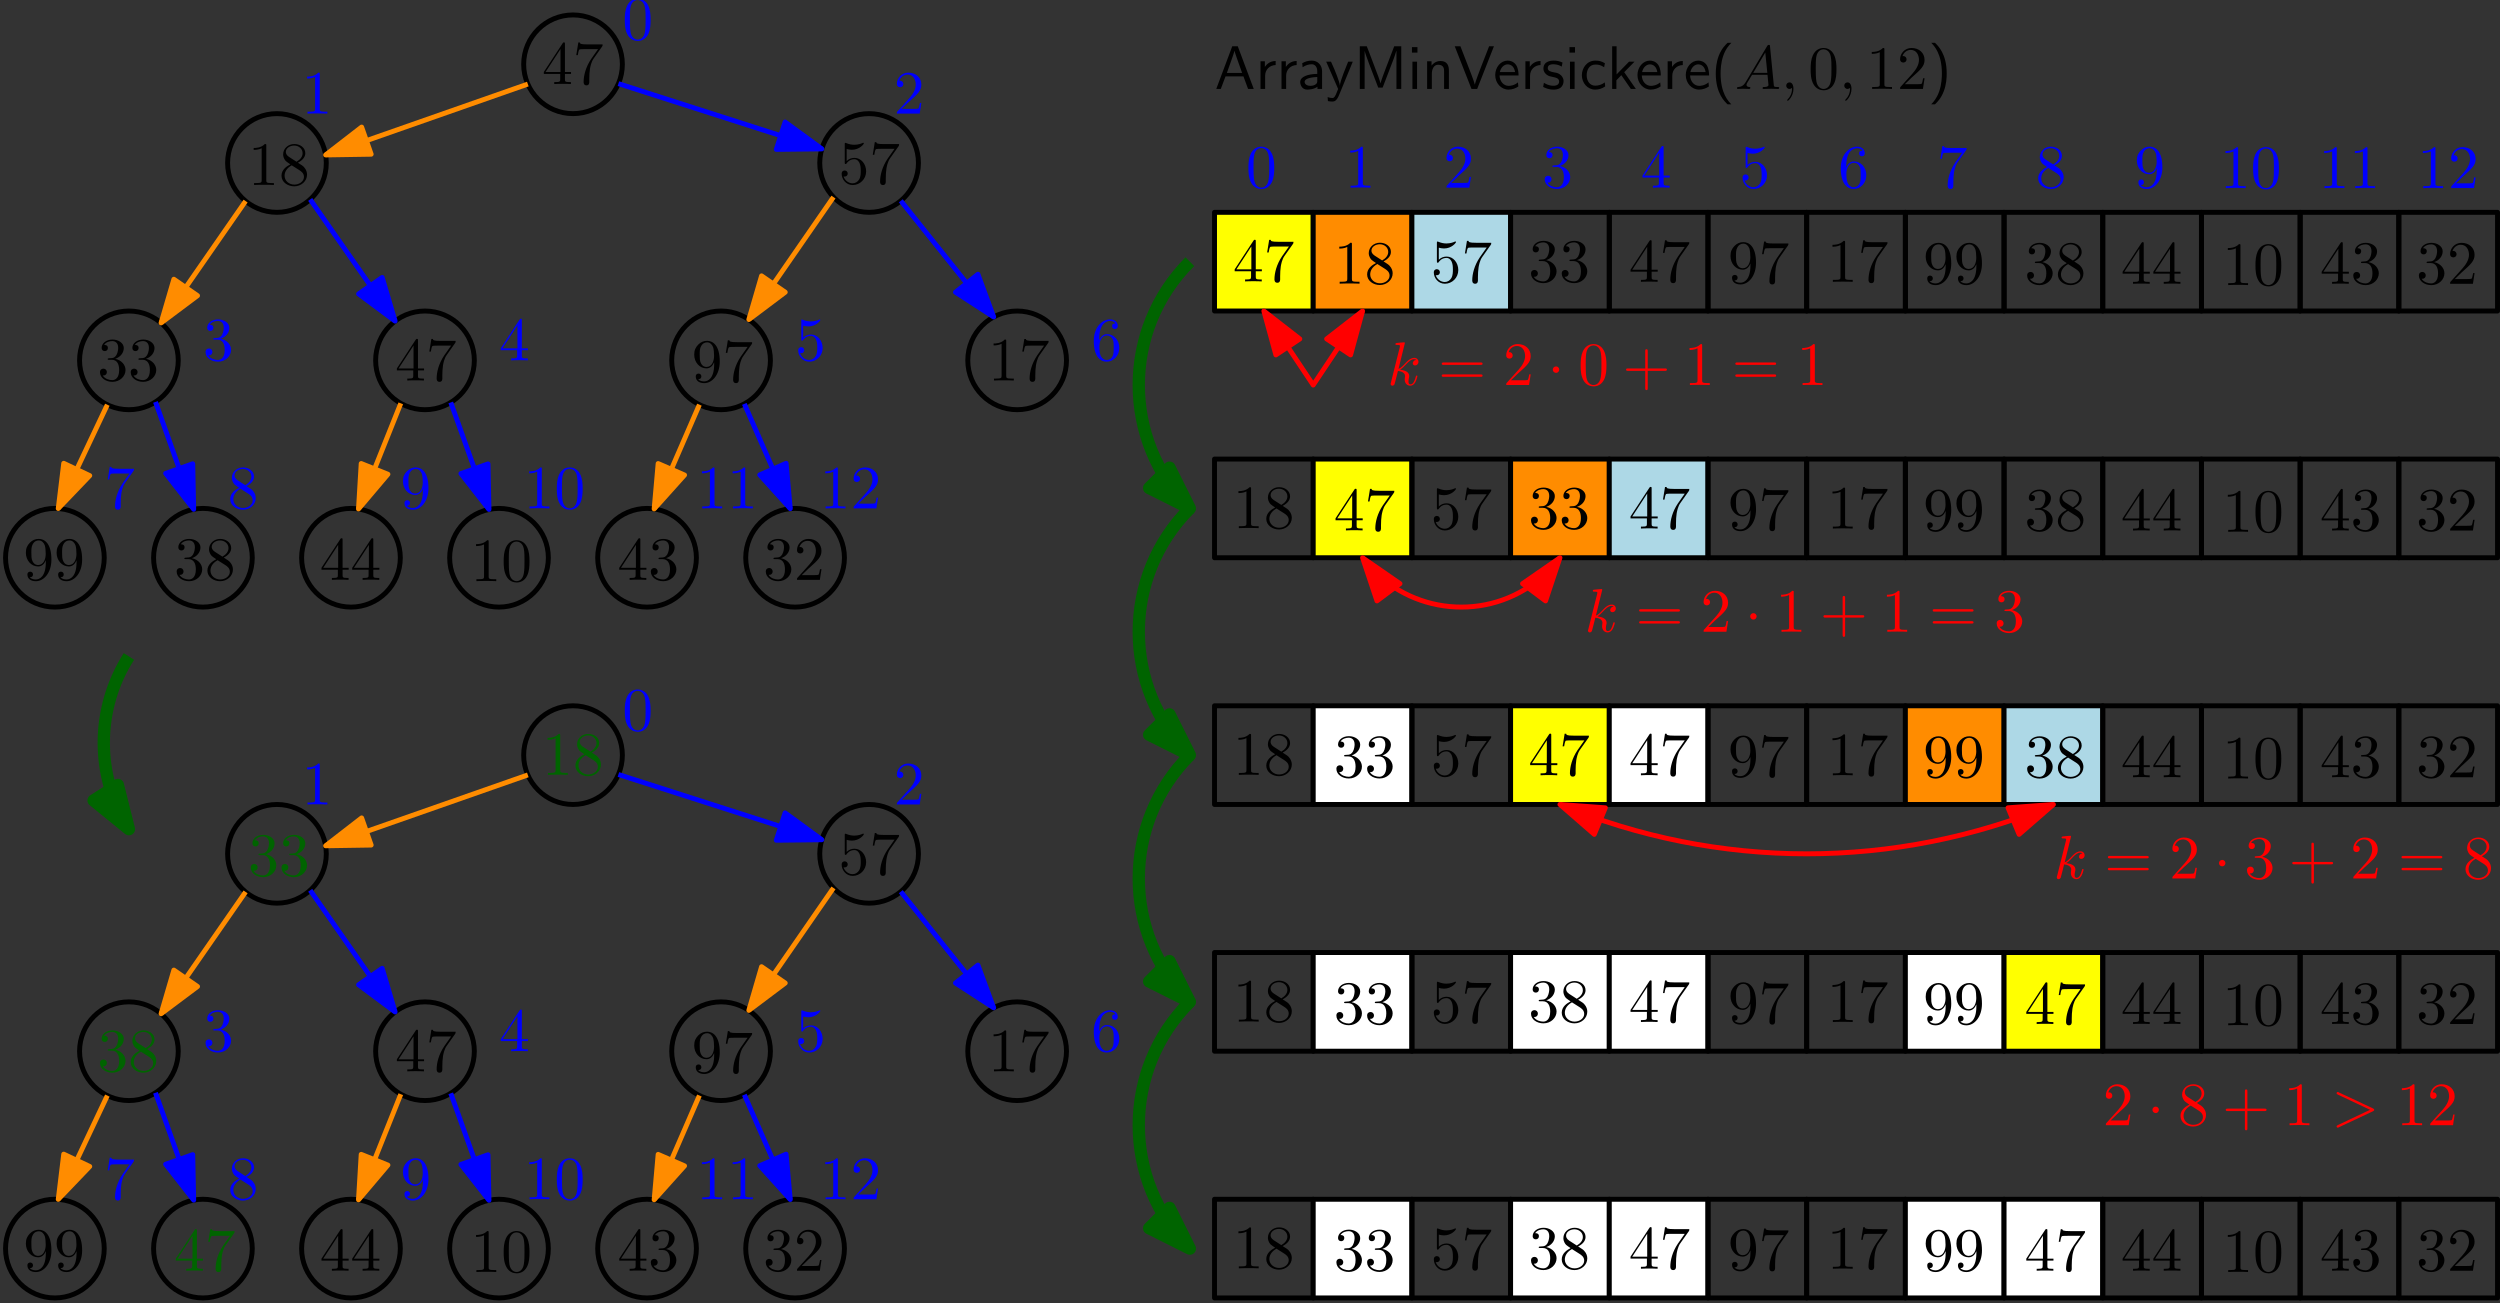 <?xml version="1.0" encoding="UTF-8"?>
<svg xmlns="http://www.w3.org/2000/svg" xmlns:xlink="http://www.w3.org/1999/xlink" width="405.3pt" height="211.32pt" viewBox="0 0 405.3 211.32" version="1.1">
<rect x="0" y="0" width="405.3" height="211.32" fill="#333333" stroke="none"/>
<defs>
<g>
<symbol overflow="visible" id="glyph0-0">
<path style="stroke:none;" d=""/>
</symbol>
<symbol overflow="visible" id="glyph0-1">
<path style="stroke:none;" d="M 4.578 -3.188 C 4.578 -3.984 4.531 -4.781 4.188 -5.516 C 3.734 -6.484 2.906 -6.641 2.5 -6.641 C 1.891 -6.641 1.172 -6.375 0.75 -5.453 C 0.438 -4.766 0.391 -3.984 0.391 -3.188 C 0.391 -2.438 0.422 -1.547 0.844 -0.781 C 1.266 0.016 2 0.219 2.484 0.219 C 3.016 0.219 3.781 0.016 4.219 -0.938 C 4.531 -1.625 4.578 -2.406 4.578 -3.188 Z M 2.484 0 C 2.094 0 1.5 -0.25 1.328 -1.203 C 1.219 -1.797 1.219 -2.719 1.219 -3.312 C 1.219 -3.953 1.219 -4.609 1.297 -5.141 C 1.484 -6.328 2.234 -6.422 2.484 -6.422 C 2.812 -6.422 3.469 -6.234 3.656 -5.25 C 3.766 -4.688 3.766 -3.938 3.766 -3.312 C 3.766 -2.562 3.766 -1.891 3.656 -1.25 C 3.5 -0.297 2.938 0 2.484 0 Z M 2.484 0 "/>
</symbol>
<symbol overflow="visible" id="glyph0-2">
<path style="stroke:none;" d="M 2.938 -6.375 C 2.938 -6.625 2.938 -6.641 2.703 -6.641 C 2.078 -6 1.203 -6 0.891 -6 L 0.891 -5.688 C 1.094 -5.688 1.672 -5.688 2.188 -5.953 L 2.188 -0.781 C 2.188 -0.422 2.156 -0.312 1.266 -0.312 L 0.953 -0.312 L 0.953 0 C 1.297 -0.031 2.156 -0.031 2.562 -0.031 C 2.953 -0.031 3.828 -0.031 4.172 0 L 4.172 -0.312 L 3.859 -0.312 C 2.953 -0.312 2.938 -0.422 2.938 -0.781 Z M 2.938 -6.375 "/>
</symbol>
<symbol overflow="visible" id="glyph0-3">
<path style="stroke:none;" d="M 1.266 -0.766 L 2.328 -1.797 C 3.875 -3.172 4.469 -3.703 4.469 -4.703 C 4.469 -5.844 3.578 -6.641 2.359 -6.641 C 1.234 -6.641 0.5 -5.719 0.5 -4.828 C 0.5 -4.281 1 -4.281 1.031 -4.281 C 1.203 -4.281 1.547 -4.391 1.547 -4.812 C 1.547 -5.062 1.359 -5.328 1.016 -5.328 C 0.938 -5.328 0.922 -5.328 0.891 -5.312 C 1.109 -5.969 1.656 -6.328 2.234 -6.328 C 3.141 -6.328 3.562 -5.516 3.562 -4.703 C 3.562 -3.906 3.078 -3.125 2.516 -2.5 L 0.609 -0.375 C 0.5 -0.266 0.5 -0.234 0.5 0 L 4.203 0 L 4.469 -1.734 L 4.234 -1.734 C 4.172 -1.438 4.109 -1 4 -0.844 C 3.938 -0.766 3.281 -0.766 3.062 -0.766 Z M 1.266 -0.766 "/>
</symbol>
<symbol overflow="visible" id="glyph0-4">
<path style="stroke:none;" d="M 2.891 -3.516 C 3.703 -3.781 4.281 -4.469 4.281 -5.266 C 4.281 -6.078 3.406 -6.641 2.453 -6.641 C 1.453 -6.641 0.688 -6.047 0.688 -5.281 C 0.688 -4.953 0.906 -4.766 1.203 -4.766 C 1.5 -4.766 1.703 -4.984 1.703 -5.281 C 1.703 -5.766 1.234 -5.766 1.094 -5.766 C 1.391 -6.266 2.047 -6.391 2.406 -6.391 C 2.828 -6.391 3.375 -6.172 3.375 -5.281 C 3.375 -5.156 3.344 -4.578 3.094 -4.141 C 2.797 -3.656 2.453 -3.625 2.203 -3.625 C 2.125 -3.609 1.891 -3.594 1.812 -3.594 C 1.734 -3.578 1.672 -3.562 1.672 -3.469 C 1.672 -3.359 1.734 -3.359 1.906 -3.359 L 2.344 -3.359 C 3.156 -3.359 3.531 -2.688 3.531 -1.703 C 3.531 -0.344 2.844 -0.062 2.406 -0.062 C 1.969 -0.062 1.219 -0.234 0.875 -0.812 C 1.219 -0.766 1.531 -0.984 1.531 -1.359 C 1.531 -1.719 1.266 -1.922 0.984 -1.922 C 0.734 -1.922 0.422 -1.781 0.422 -1.344 C 0.422 -0.438 1.344 0.219 2.438 0.219 C 3.656 0.219 4.562 -0.688 4.562 -1.703 C 4.562 -2.516 3.922 -3.297 2.891 -3.516 Z M 2.891 -3.516 "/>
</symbol>
<symbol overflow="visible" id="glyph0-5">
<path style="stroke:none;" d="M 2.938 -1.641 L 2.938 -0.781 C 2.938 -0.422 2.906 -0.312 2.172 -0.312 L 1.969 -0.312 L 1.969 0 C 2.375 -0.031 2.891 -0.031 3.312 -0.031 C 3.734 -0.031 4.25 -0.031 4.672 0 L 4.672 -0.312 L 4.453 -0.312 C 3.719 -0.312 3.703 -0.422 3.703 -0.781 L 3.703 -1.641 L 4.688 -1.641 L 4.688 -1.953 L 3.703 -1.953 L 3.703 -6.484 C 3.703 -6.688 3.703 -6.75 3.531 -6.75 C 3.453 -6.75 3.422 -6.75 3.344 -6.625 L 0.281 -1.953 L 0.281 -1.641 Z M 2.984 -1.953 L 0.562 -1.953 L 2.984 -5.672 Z M 2.984 -1.953 "/>
</symbol>
<symbol overflow="visible" id="glyph0-6">
<path style="stroke:none;" d="M 4.469 -2 C 4.469 -3.188 3.656 -4.188 2.578 -4.188 C 2.109 -4.188 1.672 -4.031 1.312 -3.672 L 1.312 -5.625 C 1.516 -5.562 1.844 -5.5 2.156 -5.5 C 3.391 -5.5 4.094 -6.406 4.094 -6.531 C 4.094 -6.594 4.062 -6.641 3.984 -6.641 C 3.984 -6.641 3.953 -6.641 3.906 -6.609 C 3.703 -6.516 3.219 -6.312 2.547 -6.312 C 2.156 -6.312 1.688 -6.391 1.219 -6.594 C 1.141 -6.625 1.125 -6.625 1.109 -6.625 C 1 -6.625 1 -6.547 1 -6.391 L 1 -3.438 C 1 -3.266 1 -3.188 1.141 -3.188 C 1.219 -3.188 1.234 -3.203 1.281 -3.266 C 1.391 -3.422 1.75 -3.969 2.562 -3.969 C 3.078 -3.969 3.328 -3.516 3.406 -3.328 C 3.562 -2.953 3.594 -2.578 3.594 -2.078 C 3.594 -1.719 3.594 -1.125 3.344 -0.703 C 3.109 -0.312 2.734 -0.062 2.281 -0.062 C 1.562 -0.062 0.984 -0.594 0.812 -1.172 C 0.844 -1.172 0.875 -1.156 0.984 -1.156 C 1.312 -1.156 1.484 -1.406 1.484 -1.641 C 1.484 -1.891 1.312 -2.141 0.984 -2.141 C 0.844 -2.141 0.5 -2.062 0.5 -1.609 C 0.5 -0.75 1.188 0.219 2.297 0.219 C 3.453 0.219 4.469 -0.734 4.469 -2 Z M 4.469 -2 "/>
</symbol>
<symbol overflow="visible" id="glyph0-7">
<path style="stroke:none;" d="M 1.312 -3.266 L 1.312 -3.516 C 1.312 -6.031 2.547 -6.391 3.062 -6.391 C 3.297 -6.391 3.719 -6.328 3.938 -5.984 C 3.781 -5.984 3.391 -5.984 3.391 -5.547 C 3.391 -5.234 3.625 -5.078 3.844 -5.078 C 4 -5.078 4.312 -5.172 4.312 -5.562 C 4.312 -6.156 3.875 -6.641 3.047 -6.641 C 1.766 -6.641 0.422 -5.359 0.422 -3.156 C 0.422 -0.484 1.578 0.219 2.5 0.219 C 3.609 0.219 4.562 -0.719 4.562 -2.031 C 4.562 -3.297 3.672 -4.25 2.562 -4.25 C 1.891 -4.25 1.516 -3.75 1.312 -3.266 Z M 2.5 -0.062 C 1.875 -0.062 1.578 -0.656 1.516 -0.812 C 1.328 -1.281 1.328 -2.078 1.328 -2.25 C 1.328 -3.031 1.656 -4.031 2.547 -4.031 C 2.719 -4.031 3.172 -4.031 3.484 -3.406 C 3.656 -3.047 3.656 -2.531 3.656 -2.047 C 3.656 -1.562 3.656 -1.062 3.484 -0.703 C 3.188 -0.109 2.734 -0.062 2.5 -0.062 Z M 2.5 -0.062 "/>
</symbol>
<symbol overflow="visible" id="glyph0-8">
<path style="stroke:none;" d="M 4.75 -6.078 C 4.828 -6.188 4.828 -6.203 4.828 -6.422 L 2.406 -6.422 C 1.203 -6.422 1.172 -6.547 1.141 -6.734 L 0.891 -6.734 L 0.562 -4.688 L 0.812 -4.688 C 0.844 -4.844 0.922 -5.469 1.062 -5.594 C 1.125 -5.656 1.906 -5.656 2.031 -5.656 L 4.094 -5.656 C 3.984 -5.5 3.203 -4.406 2.984 -4.078 C 2.078 -2.734 1.75 -1.344 1.75 -0.328 C 1.75 -0.234 1.75 0.219 2.219 0.219 C 2.672 0.219 2.672 -0.234 2.672 -0.328 L 2.672 -0.844 C 2.672 -1.391 2.703 -1.938 2.781 -2.469 C 2.828 -2.703 2.953 -3.562 3.406 -4.172 Z M 4.75 -6.078 "/>
</symbol>
<symbol overflow="visible" id="glyph0-9">
<path style="stroke:none;" d="M 1.625 -4.562 C 1.172 -4.859 1.125 -5.188 1.125 -5.359 C 1.125 -5.969 1.781 -6.391 2.484 -6.391 C 3.203 -6.391 3.844 -5.875 3.844 -5.156 C 3.844 -4.578 3.453 -4.109 2.859 -3.766 Z M 3.078 -3.609 C 3.797 -3.984 4.281 -4.5 4.281 -5.156 C 4.281 -6.078 3.406 -6.641 2.5 -6.641 C 1.5 -6.641 0.688 -5.906 0.688 -4.969 C 0.688 -4.797 0.703 -4.344 1.125 -3.875 C 1.234 -3.766 1.609 -3.516 1.859 -3.344 C 1.281 -3.047 0.422 -2.5 0.422 -1.5 C 0.422 -0.453 1.438 0.219 2.484 0.219 C 3.609 0.219 4.562 -0.609 4.562 -1.672 C 4.562 -2.031 4.453 -2.484 4.062 -2.906 C 3.875 -3.109 3.719 -3.203 3.078 -3.609 Z M 2.078 -3.188 L 3.312 -2.406 C 3.594 -2.219 4.062 -1.922 4.062 -1.312 C 4.062 -0.578 3.312 -0.062 2.5 -0.062 C 1.641 -0.062 0.922 -0.672 0.922 -1.5 C 0.922 -2.078 1.234 -2.719 2.078 -3.188 Z M 2.078 -3.188 "/>
</symbol>
<symbol overflow="visible" id="glyph0-10">
<path style="stroke:none;" d="M 3.656 -3.172 L 3.656 -2.844 C 3.656 -0.516 2.625 -0.062 2.047 -0.062 C 1.875 -0.062 1.328 -0.078 1.062 -0.422 C 1.5 -0.422 1.578 -0.703 1.578 -0.875 C 1.578 -1.188 1.344 -1.328 1.125 -1.328 C 0.969 -1.328 0.672 -1.25 0.672 -0.859 C 0.672 -0.188 1.203 0.219 2.047 0.219 C 3.344 0.219 4.562 -1.141 4.562 -3.281 C 4.562 -5.969 3.406 -6.641 2.516 -6.641 C 1.969 -6.641 1.484 -6.453 1.062 -6.016 C 0.641 -5.562 0.422 -5.141 0.422 -4.391 C 0.422 -3.156 1.297 -2.172 2.406 -2.172 C 3.016 -2.172 3.422 -2.594 3.656 -3.172 Z M 2.422 -2.406 C 2.266 -2.406 1.797 -2.406 1.5 -3.031 C 1.312 -3.406 1.312 -3.891 1.312 -4.391 C 1.312 -4.922 1.312 -5.391 1.531 -5.766 C 1.797 -6.266 2.172 -6.391 2.516 -6.391 C 2.984 -6.391 3.312 -6.047 3.484 -5.609 C 3.594 -5.281 3.641 -4.656 3.641 -4.203 C 3.641 -3.375 3.297 -2.406 2.422 -2.406 Z M 2.422 -2.406 "/>
</symbol>
<symbol overflow="visible" id="glyph0-11">
<path style="stroke:none;" d="M 6.844 -3.266 C 7 -3.266 7.188 -3.266 7.188 -3.453 C 7.188 -3.656 7 -3.656 6.859 -3.656 L 0.891 -3.656 C 0.75 -3.656 0.562 -3.656 0.562 -3.453 C 0.562 -3.266 0.75 -3.266 0.891 -3.266 Z M 6.859 -1.328 C 7 -1.328 7.188 -1.328 7.188 -1.531 C 7.188 -1.719 7 -1.719 6.844 -1.719 L 0.891 -1.719 C 0.75 -1.719 0.562 -1.719 0.562 -1.531 C 0.562 -1.328 0.75 -1.328 0.891 -1.328 Z M 6.859 -1.328 "/>
</symbol>
<symbol overflow="visible" id="glyph0-12">
<path style="stroke:none;" d="M 4.078 -2.297 L 6.859 -2.297 C 7 -2.297 7.188 -2.297 7.188 -2.5 C 7.188 -2.688 7 -2.688 6.859 -2.688 L 4.078 -2.688 L 4.078 -5.484 C 4.078 -5.625 4.078 -5.812 3.875 -5.812 C 3.672 -5.812 3.672 -5.625 3.672 -5.484 L 3.672 -2.688 L 0.891 -2.688 C 0.75 -2.688 0.562 -2.688 0.562 -2.5 C 0.562 -2.297 0.75 -2.297 0.891 -2.297 L 3.672 -2.297 L 3.672 0.5 C 3.672 0.641 3.672 0.828 3.875 0.828 C 4.078 0.828 4.078 0.641 4.078 0.5 Z M 4.078 -2.297 "/>
</symbol>
<symbol overflow="visible" id="glyph1-0">
<path style="stroke:none;" d=""/>
</symbol>
<symbol overflow="visible" id="glyph1-1">
<path style="stroke:none;" d="M 3.766 -6.922 L 2.875 -6.922 L 0.281 0 L 1.016 0 L 1.781 -2.031 L 4.688 -2.031 L 5.438 0 L 6.359 0 Z M 4.469 -2.594 L 2 -2.594 L 2.641 -4.391 C 2.844 -4.984 3.156 -5.828 3.234 -6.203 C 3.266 -6.062 3.328 -5.812 3.562 -5.156 Z M 4.469 -2.594 "/>
</symbol>
<symbol overflow="visible" id="glyph1-2">
<path style="stroke:none;" d="M 1.562 -2.141 C 1.562 -3.125 2.281 -3.844 3.266 -3.875 L 3.266 -4.531 C 2.375 -4.531 1.828 -4.031 1.516 -3.578 L 1.516 -4.484 L 0.812 -4.484 L 0.812 0 L 1.562 0 Z M 1.562 -2.141 "/>
</symbol>
<symbol overflow="visible" id="glyph1-3">
<path style="stroke:none;" d="M 3.984 -2.875 C 3.984 -3.891 3.25 -4.594 2.328 -4.594 C 1.688 -4.594 1.234 -4.438 0.766 -4.172 L 0.828 -3.516 C 1.344 -3.875 1.844 -4 2.328 -4 C 2.797 -4 3.203 -3.609 3.203 -2.875 L 3.203 -2.438 C 1.703 -2.422 0.438 -2 0.438 -1.125 C 0.438 -0.703 0.703 0.109 1.578 0.109 C 1.719 0.109 2.656 0.094 3.234 -0.359 L 3.234 0 L 3.984 0 Z M 3.203 -1.312 C 3.203 -1.125 3.203 -0.875 2.859 -0.688 C 2.578 -0.516 2.188 -0.5 2.078 -0.5 C 1.609 -0.5 1.156 -0.734 1.156 -1.141 C 1.156 -1.844 2.766 -1.906 3.203 -1.938 Z M 3.203 -1.312 "/>
</symbol>
<symbol overflow="visible" id="glyph1-4">
<path style="stroke:none;" d="M 4.453 -4.422 L 3.703 -4.422 C 2.406 -1.25 2.375 -0.797 2.375 -0.562 L 2.359 -0.562 C 2.297 -1.234 1.5 -3.094 1.469 -3.188 L 0.922 -4.422 L 0.141 -4.422 L 2.078 0 C 1.953 0.312 1.75 0.812 1.719 0.891 C 1.453 1.469 1.281 1.469 1.141 1.469 C 0.984 1.469 0.672 1.438 0.375 1.312 L 0.422 1.969 C 0.641 2.016 0.922 2.047 1.141 2.047 C 1.5 2.047 1.859 1.922 2.266 0.906 Z M 4.453 -4.422 "/>
</symbol>
<symbol overflow="visible" id="glyph1-5">
<path style="stroke:none;" d="M 5.281 -3.531 C 4.938 -2.625 4.469 -1.391 4.359 -0.922 L 4.344 -0.922 C 4.297 -1.141 4.172 -1.5 4.031 -1.922 L 2.469 -6.047 L 2.125 -6.922 L 1 -6.922 L 1 0 L 1.781 0 L 1.781 -6.188 C 1.844 -5.859 2.25 -4.781 2.5 -4.094 L 3.984 -0.219 L 4.703 -0.219 L 6.031 -3.688 C 6.344 -4.5 6.438 -4.75 6.516 -4.953 C 6.609 -5.25 6.875 -5.969 6.922 -6.188 L 6.938 -6.188 L 6.938 0 L 7.719 0 L 7.719 -6.922 L 6.578 -6.922 Z M 5.281 -3.531 "/>
</symbol>
<symbol overflow="visible" id="glyph1-6">
<path style="stroke:none;" d="M 1.625 -6.781 L 0.734 -6.781 L 0.734 -5.891 L 1.625 -5.891 Z M 1.562 -4.422 L 0.812 -4.422 L 0.812 0 L 1.562 0 Z M 1.562 -4.422 "/>
</symbol>
<symbol overflow="visible" id="glyph1-7">
<path style="stroke:none;" d="M 4.344 -2.969 C 4.344 -3.625 4.188 -4.531 2.969 -4.531 C 2.078 -4.531 1.578 -3.859 1.531 -3.781 L 1.531 -4.484 L 0.812 -4.484 L 0.812 0 L 1.578 0 L 1.578 -2.438 C 1.578 -3.094 1.828 -3.922 2.594 -3.922 C 3.547 -3.922 3.562 -3.219 3.562 -2.906 L 3.562 0 L 4.344 0 Z M 4.344 -2.969 "/>
</symbol>
<symbol overflow="visible" id="glyph1-8">
<path style="stroke:none;" d="M 6.5 -6.922 L 5.719 -6.922 L 4.391 -3.516 C 4.234 -3.094 3.484 -1.172 3.406 -0.719 L 3.391 -0.719 C 3.312 -1.109 2.875 -2.219 2.797 -2.453 L 1.062 -6.922 L 0.141 -6.922 L 2.859 0 L 3.781 0 Z M 6.5 -6.922 "/>
</symbol>
<symbol overflow="visible" id="glyph1-9">
<path style="stroke:none;" d="M 4.125 -2.188 C 4.125 -2.516 4.109 -3.266 3.734 -3.875 C 3.312 -4.484 2.719 -4.594 2.359 -4.594 C 1.25 -4.594 0.344 -3.531 0.344 -2.25 C 0.344 -0.938 1.312 0.109 2.5 0.109 C 3.125 0.109 3.703 -0.125 4.094 -0.406 L 4.031 -1.062 C 3.406 -0.531 2.734 -0.5 2.516 -0.5 C 1.719 -0.5 1.078 -1.203 1.047 -2.188 Z M 1.094 -2.734 C 1.25 -3.484 1.781 -3.984 2.359 -3.984 C 2.875 -3.984 3.422 -3.656 3.562 -2.734 Z M 1.094 -2.734 "/>
</symbol>
<symbol overflow="visible" id="glyph1-10">
<path style="stroke:none;" d="M 3.422 -4.281 C 2.906 -4.516 2.5 -4.594 1.984 -4.594 C 1.734 -4.594 0.328 -4.594 0.328 -3.297 C 0.328 -2.797 0.625 -2.484 0.875 -2.297 C 1.172 -2.078 1.391 -2.031 1.938 -1.922 C 2.297 -1.859 2.875 -1.734 2.875 -1.203 C 2.875 -0.516 2.094 -0.516 1.938 -0.516 C 1.141 -0.516 0.578 -0.891 0.406 -1 L 0.281 -0.328 C 0.594 -0.172 1.141 0.109 1.953 0.109 C 2.141 0.109 2.688 0.109 3.109 -0.203 C 3.422 -0.453 3.594 -0.844 3.594 -1.281 C 3.594 -1.828 3.219 -2.156 3.203 -2.188 C 2.812 -2.547 2.547 -2.609 2.047 -2.688 C 1.5 -2.797 1.031 -2.906 1.031 -3.391 C 1.031 -4 1.75 -4 1.891 -4 C 2.203 -4 2.734 -3.969 3.297 -3.625 Z M 3.422 -4.281 "/>
</symbol>
<symbol overflow="visible" id="glyph1-11">
<path style="stroke:none;" d="M 4.094 -4.172 C 3.5 -4.5 3.156 -4.594 2.547 -4.594 C 1.172 -4.594 0.359 -3.391 0.359 -2.219 C 0.359 -0.984 1.266 0.109 2.516 0.109 C 3.047 0.109 3.594 -0.031 4.141 -0.406 L 4.078 -1.062 C 3.562 -0.672 3.031 -0.531 2.516 -0.531 C 1.688 -0.531 1.141 -1.25 1.141 -2.219 C 1.141 -3 1.5 -3.953 2.562 -3.953 C 3.078 -3.953 3.422 -3.875 3.969 -3.516 Z M 4.094 -4.172 "/>
</symbol>
<symbol overflow="visible" id="glyph1-12">
<path style="stroke:none;" d="M 2.797 -2.719 L 4.469 -4.422 L 3.578 -4.422 L 1.562 -2.359 L 1.562 -6.922 L 0.844 -6.922 L 0.844 0 L 1.531 0 L 1.531 -1.406 L 2.328 -2.234 L 3.875 0 L 4.688 0 Z M 2.797 -2.719 "/>
</symbol>
<symbol overflow="visible" id="glyph1-13">
<path style="stroke:none;" d="M 2.703 -7.484 C 2.375 -7.172 1.719 -6.562 1.25 -5.344 C 0.859 -4.281 0.781 -3.219 0.781 -2.5 C 0.781 0.734 2.219 2.047 2.703 2.5 L 3.312 2.5 C 2.828 2.016 1.562 0.734 1.562 -2.5 C 1.562 -3.047 1.594 -4.219 2 -5.391 C 2.406 -6.547 2.984 -7.141 3.312 -7.484 Z M 2.703 -7.484 "/>
</symbol>
<symbol overflow="visible" id="glyph1-14">
<path style="stroke:none;" d="M 1.172 2.5 C 1.484 2.188 2.156 1.578 2.609 0.359 C 3.016 -0.703 3.078 -1.766 3.078 -2.5 C 3.078 -5.719 1.641 -7.031 1.172 -7.484 L 0.562 -7.484 C 1.031 -7 2.297 -5.719 2.297 -2.5 C 2.297 -1.938 2.266 -0.766 1.859 0.406 C 1.453 1.562 0.891 2.156 0.562 2.5 Z M 1.172 2.5 "/>
</symbol>
<symbol overflow="visible" id="glyph2-0">
<path style="stroke:none;" d=""/>
</symbol>
<symbol overflow="visible" id="glyph2-1">
<path style="stroke:none;" d="M 1.781 -1.141 C 1.391 -0.484 1 -0.344 0.562 -0.312 C 0.438 -0.297 0.344 -0.297 0.344 -0.109 C 0.344 -0.047 0.406 0 0.484 0 C 0.75 0 1.062 -0.031 1.328 -0.031 C 1.672 -0.031 2.016 0 2.328 0 C 2.391 0 2.516 0 2.516 -0.188 C 2.516 -0.297 2.438 -0.312 2.359 -0.312 C 2.141 -0.328 1.891 -0.406 1.891 -0.656 C 1.891 -0.781 1.953 -0.891 2.031 -1.031 L 2.797 -2.297 L 5.297 -2.297 C 5.312 -2.094 5.453 -0.734 5.453 -0.641 C 5.453 -0.344 4.938 -0.312 4.734 -0.312 C 4.594 -0.312 4.5 -0.312 4.5 -0.109 C 4.5 0 4.609 0 4.641 0 C 5.047 0 5.469 -0.031 5.875 -0.031 C 6.125 -0.031 6.766 0 7.016 0 C 7.062 0 7.188 0 7.188 -0.203 C 7.188 -0.312 7.094 -0.312 6.953 -0.312 C 6.344 -0.312 6.344 -0.375 6.312 -0.672 L 5.703 -6.891 C 5.688 -7.094 5.688 -7.141 5.516 -7.141 C 5.359 -7.141 5.312 -7.062 5.25 -6.969 Z M 2.984 -2.609 L 4.938 -5.906 L 5.266 -2.609 Z M 2.984 -2.609 "/>
</symbol>
<symbol overflow="visible" id="glyph2-2">
<path style="stroke:none;" d="M 2.031 -0.016 C 2.031 -0.672 1.781 -1.062 1.391 -1.062 C 1.062 -1.062 0.859 -0.812 0.859 -0.531 C 0.859 -0.266 1.062 0 1.391 0 C 1.5 0 1.641 -0.047 1.734 -0.125 C 1.766 -0.156 1.781 -0.156 1.781 -0.156 C 1.797 -0.156 1.797 -0.156 1.797 -0.016 C 1.797 0.734 1.453 1.328 1.125 1.656 C 1.016 1.766 1.016 1.781 1.016 1.812 C 1.016 1.891 1.062 1.922 1.109 1.922 C 1.219 1.922 2.031 1.156 2.031 -0.016 Z M 2.031 -0.016 "/>
</symbol>
<symbol overflow="visible" id="glyph2-3">
<path style="stroke:none;" d="M 2.859 -6.812 C 2.859 -6.812 2.859 -6.922 2.734 -6.922 C 2.5 -6.922 1.781 -6.844 1.516 -6.812 C 1.438 -6.812 1.328 -6.797 1.328 -6.625 C 1.328 -6.5 1.422 -6.5 1.562 -6.5 C 2.047 -6.5 2.062 -6.438 2.062 -6.328 L 2.031 -6.125 L 0.594 -0.391 C 0.547 -0.25 0.547 -0.234 0.547 -0.172 C 0.547 0.062 0.75 0.109 0.844 0.109 C 0.969 0.109 1.109 0.016 1.172 -0.094 C 1.219 -0.188 1.672 -2.031 1.734 -2.281 C 2.078 -2.25 2.891 -2.094 2.891 -1.438 C 2.891 -1.359 2.891 -1.328 2.859 -1.219 C 2.844 -1.109 2.828 -0.984 2.828 -0.875 C 2.828 -0.297 3.219 0.109 3.734 0.109 C 4.031 0.109 4.312 -0.047 4.531 -0.422 C 4.781 -0.859 4.891 -1.406 4.891 -1.422 C 4.891 -1.531 4.797 -1.531 4.766 -1.531 C 4.672 -1.531 4.656 -1.484 4.625 -1.344 C 4.422 -0.625 4.203 -0.109 3.766 -0.109 C 3.562 -0.109 3.438 -0.219 3.438 -0.578 C 3.438 -0.75 3.484 -0.984 3.516 -1.141 C 3.562 -1.312 3.562 -1.344 3.562 -1.453 C 3.562 -2.094 2.938 -2.375 2.078 -2.5 C 2.391 -2.672 2.719 -2.984 2.938 -3.234 C 3.422 -3.766 3.875 -4.188 4.359 -4.188 C 4.422 -4.188 4.438 -4.188 4.453 -4.172 C 4.578 -4.156 4.578 -4.156 4.672 -4.094 C 4.688 -4.094 4.688 -4.078 4.703 -4.062 C 4.234 -4.031 4.141 -3.641 4.141 -3.516 C 4.141 -3.359 4.25 -3.172 4.516 -3.172 C 4.781 -3.172 5.062 -3.391 5.062 -3.781 C 5.062 -4.078 4.828 -4.406 4.391 -4.406 C 4.109 -4.406 3.656 -4.328 2.938 -3.531 C 2.594 -3.156 2.203 -2.75 1.828 -2.609 Z M 2.859 -6.812 "/>
</symbol>
<symbol overflow="visible" id="glyph2-4">
<path style="stroke:none;" d="M 6.734 -2.266 C 6.844 -2.328 6.922 -2.375 6.922 -2.5 C 6.922 -2.609 6.844 -2.656 6.734 -2.719 L 1.203 -5.312 C 1.078 -5.391 1.062 -5.391 1.031 -5.391 C 0.922 -5.391 0.828 -5.297 0.828 -5.188 C 0.828 -5.094 0.875 -5.031 1.016 -4.969 L 6.25 -2.5 L 1.016 -0.016 C 0.875 0.047 0.828 0.109 0.828 0.203 C 0.828 0.312 0.922 0.406 1.031 0.406 C 1.062 0.406 1.078 0.406 1.203 0.328 Z M 6.734 -2.266 "/>
</symbol>
<symbol overflow="visible" id="glyph3-0">
<path style="stroke:none;" d=""/>
</symbol>
<symbol overflow="visible" id="glyph3-1">
<path style="stroke:none;" d="M 1.906 -2.5 C 1.906 -2.781 1.672 -3.016 1.391 -3.016 C 1.094 -3.016 0.859 -2.781 0.859 -2.5 C 0.859 -2.203 1.094 -1.969 1.391 -1.969 C 1.672 -1.969 1.906 -2.203 1.906 -2.5 Z M 1.906 -2.5 "/>
</symbol>
</g>
<clipPath id="clip1">
  <path d="M 388 34 L 405.301 34 L 405.301 51 L 388 51 Z M 388 34 "/>
</clipPath>
<clipPath id="clip2">
  <path d="M 388 74 L 405.301 74 L 405.301 91 L 388 91 Z M 388 74 "/>
</clipPath>
<clipPath id="clip3">
  <path d="M 388 114 L 405.301 114 L 405.301 131 L 388 131 Z M 388 114 "/>
</clipPath>
<clipPath id="clip4">
  <path d="M 388 154 L 405.301 154 L 405.301 171 L 388 171 Z M 388 154 "/>
</clipPath>
<clipPath id="clip5">
  <path d="M 388 194 L 405.301 194 L 405.301 211 L 388 211 Z M 388 194 "/>
</clipPath>
</defs>
<g id="surface1">
<path style="fill:none;stroke-width:0.8;stroke-linecap:butt;stroke-linejoin:round;stroke:rgb(0%,0%,0%);stroke-opacity:1;stroke-miterlimit:10;" d="M 191.998 807.998 C 191.998 812.416 188.416 815.998 183.998 815.998 C 179.58 815.998 175.998 812.416 175.998 807.998 C 175.998 803.58 179.58 799.998 183.998 799.998 C 188.416 799.998 191.998 803.58 191.998 807.998 " transform="matrix(1,0,0,-1,-91.1,818.42)"/>
<path style="fill:none;stroke-width:0.8;stroke-linecap:butt;stroke-linejoin:round;stroke:rgb(0%,0%,0%);stroke-opacity:1;stroke-miterlimit:10;" d="M 143.998 791.998 C 143.998 796.416 140.416 799.998 135.998 799.998 C 131.58 799.998 127.998 796.416 127.998 791.998 C 127.998 787.58 131.58 783.998 135.998 783.998 C 140.416 783.998 143.998 787.58 143.998 791.998 " transform="matrix(1,0,0,-1,-91.1,818.42)"/>
<path style="fill:none;stroke-width:0.8;stroke-linecap:butt;stroke-linejoin:round;stroke:rgb(0%,0%,0%);stroke-opacity:1;stroke-miterlimit:10;" d="M 119.998 759.998 C 119.998 764.416 116.416 767.998 111.998 767.998 C 107.58 767.998 103.998 764.416 103.998 759.998 C 103.998 755.58 107.58 751.998 111.998 751.998 C 116.416 751.998 119.998 755.58 119.998 759.998 " transform="matrix(1,0,0,-1,-91.1,818.42)"/>
<path style="fill:none;stroke-width:0.8;stroke-linecap:butt;stroke-linejoin:round;stroke:rgb(0%,0%,0%);stroke-opacity:1;stroke-miterlimit:10;" d="M 167.998 759.998 C 167.998 764.416 164.416 767.998 159.998 767.998 C 155.58 767.998 151.998 764.416 151.998 759.998 C 151.998 755.58 155.58 751.998 159.998 751.998 C 164.416 751.998 167.998 755.58 167.998 759.998 " transform="matrix(1,0,0,-1,-91.1,818.42)"/>
<path style="fill:none;stroke-width:0.8;stroke-linecap:butt;stroke-linejoin:round;stroke:rgb(0%,0%,0%);stroke-opacity:1;stroke-miterlimit:10;" d="M 107.998 727.998 C 107.998 732.416 104.416 735.998 99.998 735.998 C 95.58 735.998 91.998 732.416 91.998 727.998 C 91.998 723.58 95.58 719.998 99.998 719.998 C 104.416 719.998 107.998 723.58 107.998 727.998 " transform="matrix(1,0,0,-1,-91.1,818.42)"/>
<path style="fill:none;stroke-width:0.8;stroke-linecap:butt;stroke-linejoin:round;stroke:rgb(0%,0%,0%);stroke-opacity:1;stroke-miterlimit:10;" d="M 131.998 727.998 C 131.998 732.416 128.416 735.998 123.998 735.998 C 119.58 735.998 115.998 732.416 115.998 727.998 C 115.998 723.58 119.58 719.998 123.998 719.998 C 128.416 719.998 131.998 723.58 131.998 727.998 " transform="matrix(1,0,0,-1,-91.1,818.42)"/>
<path style="fill:none;stroke-width:0.8;stroke-linecap:butt;stroke-linejoin:round;stroke:rgb(0%,0%,0%);stroke-opacity:1;stroke-miterlimit:10;" d="M 155.998 727.998 C 155.998 732.416 152.416 735.998 147.998 735.998 C 143.58 735.998 139.998 732.416 139.998 727.998 C 139.998 723.58 143.58 719.998 147.998 719.998 C 152.416 719.998 155.998 723.58 155.998 727.998 " transform="matrix(1,0,0,-1,-91.1,818.42)"/>
<path style="fill:none;stroke-width:0.8;stroke-linecap:butt;stroke-linejoin:round;stroke:rgb(0%,0%,0%);stroke-opacity:1;stroke-miterlimit:10;" d="M 179.998 727.998 C 179.998 732.416 176.416 735.998 171.998 735.998 C 167.58 735.998 163.998 732.416 163.998 727.998 C 163.998 723.58 167.58 719.998 171.998 719.998 C 176.416 719.998 179.998 723.58 179.998 727.998 " transform="matrix(1,0,0,-1,-91.1,818.42)"/>
<path style="fill:none;stroke-width:0.8;stroke-linecap:butt;stroke-linejoin:round;stroke:rgb(0%,0%,0%);stroke-opacity:1;stroke-miterlimit:10;" d="M 239.998 791.998 C 239.998 796.416 236.416 799.998 231.998 799.998 C 227.58 799.998 223.998 796.416 223.998 791.998 C 223.998 787.58 227.58 783.998 231.998 783.998 C 236.416 783.998 239.998 787.58 239.998 791.998 " transform="matrix(1,0,0,-1,-91.1,818.42)"/>
<path style="fill:none;stroke-width:0.8;stroke-linecap:butt;stroke-linejoin:round;stroke:rgb(0%,0%,0%);stroke-opacity:1;stroke-miterlimit:10;" d="M 215.998 759.998 C 215.998 764.416 212.416 767.998 207.998 767.998 C 203.58 767.998 199.998 764.416 199.998 759.998 C 199.998 755.58 203.58 751.998 207.998 751.998 C 212.416 751.998 215.998 755.58 215.998 759.998 " transform="matrix(1,0,0,-1,-91.1,818.42)"/>
<path style="fill:none;stroke-width:0.8;stroke-linecap:butt;stroke-linejoin:round;stroke:rgb(0%,0%,0%);stroke-opacity:1;stroke-miterlimit:10;" d="M 263.998 759.998 C 263.998 764.416 260.416 767.998 255.998 767.998 C 251.58 767.998 247.998 764.416 247.998 759.998 C 247.998 755.58 251.58 751.998 255.998 751.998 C 260.416 751.998 263.998 755.58 263.998 759.998 " transform="matrix(1,0,0,-1,-91.1,818.42)"/>
<path style="fill:none;stroke-width:0.8;stroke-linecap:butt;stroke-linejoin:round;stroke:rgb(0%,0%,0%);stroke-opacity:1;stroke-miterlimit:10;" d="M 203.998 727.998 C 203.998 732.416 200.416 735.998 195.998 735.998 C 191.58 735.998 187.998 732.416 187.998 727.998 C 187.998 723.58 191.58 719.998 195.998 719.998 C 200.416 719.998 203.998 723.58 203.998 727.998 " transform="matrix(1,0,0,-1,-91.1,818.42)"/>
<path style="fill:none;stroke-width:0.8;stroke-linecap:butt;stroke-linejoin:round;stroke:rgb(0%,0%,0%);stroke-opacity:1;stroke-miterlimit:10;" d="M 227.998 727.998 C 227.998 732.416 224.416 735.998 219.998 735.998 C 215.58 735.998 211.998 732.416 211.998 727.998 C 211.998 723.58 215.58 719.998 219.998 719.998 C 224.416 719.998 227.998 723.58 227.998 727.998 " transform="matrix(1,0,0,-1,-91.1,818.42)"/>
<path style="fill:none;stroke-width:0.8;stroke-linecap:butt;stroke-linejoin:round;stroke:rgb(100%,54.9%,0%);stroke-opacity:1;stroke-miterlimit:10;" d="M 176.67 804.791 L 143.893 793.303 " transform="matrix(1,0,0,-1,-91.1,818.42)"/>
<path style="fill-rule:evenodd;fill:rgb(100%,54.9%,0%);fill-opacity:1;stroke-width:0.8;stroke-linecap:butt;stroke-linejoin:round;stroke:rgb(100%,54.9%,0%);stroke-opacity:1;stroke-miterlimit:10;" d="M 143.893 793.303 L 151.272 793.42 L 149.729 797.818 Z M 143.893 793.303 " transform="matrix(1,0,0,-1,-91.1,818.42)"/>
<path style="fill:none;stroke-width:0.8;stroke-linecap:butt;stroke-linejoin:round;stroke:rgb(0%,0%,100%);stroke-opacity:1;stroke-miterlimit:10;" d="M 191.358 804.857 L 224.334 794.283 " transform="matrix(1,0,0,-1,-91.1,818.42)"/>
<path style="fill-rule:evenodd;fill:rgb(0%,0%,100%);fill-opacity:1;stroke-width:0.8;stroke-linecap:butt;stroke-linejoin:round;stroke:rgb(0%,0%,100%);stroke-opacity:1;stroke-miterlimit:10;" d="M 224.334 794.283 L 218.377 798.639 L 216.955 794.201 Z M 224.334 794.283 " transform="matrix(1,0,0,-1,-91.1,818.42)"/>
<path style="fill:none;stroke-width:0.8;stroke-linecap:butt;stroke-linejoin:round;stroke:rgb(100%,54.9%,0%);stroke-opacity:1;stroke-miterlimit:10;" d="M 130.916 785.822 L 117.213 766.068 " transform="matrix(1,0,0,-1,-91.1,818.42)"/>
<path style="fill-rule:evenodd;fill:rgb(100%,54.9%,0%);fill-opacity:1;stroke-width:0.8;stroke-linecap:butt;stroke-linejoin:round;stroke:rgb(100%,54.9%,0%);stroke-opacity:1;stroke-miterlimit:10;" d="M 117.213 766.068 L 123.12 770.49 L 119.287 773.147 Z M 117.213 766.068 " transform="matrix(1,0,0,-1,-91.1,818.42)"/>
<path style="fill:none;stroke-width:0.8;stroke-linecap:butt;stroke-linejoin:round;stroke:rgb(0%,0%,100%);stroke-opacity:1;stroke-miterlimit:10;" d="M 141.389 786.084 L 155.155 766.365 " transform="matrix(1,0,0,-1,-91.1,818.42)"/>
<path style="fill-rule:evenodd;fill:rgb(0%,0%,100%);fill-opacity:1;stroke-width:0.8;stroke-linecap:butt;stroke-linejoin:round;stroke:rgb(0%,0%,100%);stroke-opacity:1;stroke-miterlimit:10;" d="M 155.155 766.365 L 153.057 773.44 L 149.237 770.772 Z M 155.155 766.365 " transform="matrix(1,0,0,-1,-91.1,818.42)"/>
<path style="fill:none;stroke-width:0.8;stroke-linecap:butt;stroke-linejoin:round;stroke:rgb(100%,54.9%,0%);stroke-opacity:1;stroke-miterlimit:10;" d="M 226.221 786.467 L 212.502 766.615 " transform="matrix(1,0,0,-1,-91.1,818.42)"/>
<path style="fill-rule:evenodd;fill:rgb(100%,54.9%,0%);fill-opacity:1;stroke-width:0.8;stroke-linecap:butt;stroke-linejoin:round;stroke:rgb(100%,54.9%,0%);stroke-opacity:1;stroke-miterlimit:10;" d="M 212.502 766.615 L 218.401 771.049 L 214.565 773.697 Z M 212.502 766.615 " transform="matrix(1,0,0,-1,-91.1,818.42)"/>
<path style="fill:none;stroke-width:0.8;stroke-linecap:butt;stroke-linejoin:round;stroke:rgb(0%,0%,100%);stroke-opacity:1;stroke-miterlimit:10;" d="M 237.135 785.865 L 252.194 767.037 " transform="matrix(1,0,0,-1,-91.1,818.42)"/>
<path style="fill-rule:evenodd;fill:rgb(0%,0%,100%);fill-opacity:1;stroke-width:0.8;stroke-linecap:butt;stroke-linejoin:round;stroke:rgb(0%,0%,100%);stroke-opacity:1;stroke-miterlimit:10;" d="M 252.194 767.037 L 249.643 773.959 L 246.002 771.049 Z M 252.194 767.037 " transform="matrix(1,0,0,-1,-91.1,818.42)"/>
<path style="fill:none;stroke-width:0.8;stroke-linecap:butt;stroke-linejoin:round;stroke:rgb(100%,54.9%,0%);stroke-opacity:1;stroke-miterlimit:10;" d="M 108.502 752.803 L 100.545 735.982 " transform="matrix(1,0,0,-1,-91.1,818.42)"/>
<path style="fill-rule:evenodd;fill:rgb(100%,54.9%,0%);fill-opacity:1;stroke-width:0.8;stroke-linecap:butt;stroke-linejoin:round;stroke:rgb(100%,54.9%,0%);stroke-opacity:1;stroke-miterlimit:10;" d="M 100.545 735.982 L 105.647 741.311 L 101.432 743.307 Z M 100.545 735.982 " transform="matrix(1,0,0,-1,-91.1,818.42)"/>
<path style="fill:none;stroke-width:0.8;stroke-linecap:butt;stroke-linejoin:round;stroke:rgb(0%,0%,100%);stroke-opacity:1;stroke-miterlimit:10;" d="M 116.307 753.26 L 122.498 735.857 " transform="matrix(1,0,0,-1,-91.1,818.42)"/>
<path style="fill-rule:evenodd;fill:rgb(0%,0%,100%);fill-opacity:1;stroke-width:0.8;stroke-linecap:butt;stroke-linejoin:round;stroke:rgb(0%,0%,100%);stroke-opacity:1;stroke-miterlimit:10;" d="M 122.498 735.857 L 122.346 743.232 L 117.955 741.674 Z M 122.498 735.857 " transform="matrix(1,0,0,-1,-91.1,818.42)"/>
<path style="fill:none;stroke-width:0.8;stroke-linecap:butt;stroke-linejoin:round;stroke:rgb(100%,54.9%,0%);stroke-opacity:1;stroke-miterlimit:10;" d="M 156.077 753.029 L 149.221 735.904 " transform="matrix(1,0,0,-1,-91.1,818.42)"/>
<path style="fill-rule:evenodd;fill:rgb(100%,54.9%,0%);fill-opacity:1;stroke-width:0.8;stroke-linecap:butt;stroke-linejoin:round;stroke:rgb(100%,54.9%,0%);stroke-opacity:1;stroke-miterlimit:10;" d="M 149.221 735.904 L 153.987 741.537 L 149.659 743.272 Z M 149.221 735.904 " transform="matrix(1,0,0,-1,-91.1,818.42)"/>
<path style="fill:none;stroke-width:0.8;stroke-linecap:butt;stroke-linejoin:round;stroke:rgb(0%,0%,100%);stroke-opacity:1;stroke-miterlimit:10;" d="M 164.178 753.178 L 170.37 735.83 " transform="matrix(1,0,0,-1,-91.1,818.42)"/>
<path style="fill-rule:evenodd;fill:rgb(0%,0%,100%);fill-opacity:1;stroke-width:0.8;stroke-linecap:butt;stroke-linejoin:round;stroke:rgb(0%,0%,100%);stroke-opacity:1;stroke-miterlimit:10;" d="M 170.37 735.83 L 170.213 743.209 L 165.823 741.643 Z M 170.37 735.83 " transform="matrix(1,0,0,-1,-91.1,818.42)"/>
<path style="fill:none;stroke-width:0.8;stroke-linecap:butt;stroke-linejoin:round;stroke:rgb(100%,54.9%,0%);stroke-opacity:1;stroke-miterlimit:10;" d="M 204.487 752.815 L 197.151 735.916 " transform="matrix(1,0,0,-1,-91.1,818.42)"/>
<path style="fill-rule:evenodd;fill:rgb(100%,54.9%,0%);fill-opacity:1;stroke-width:0.8;stroke-linecap:butt;stroke-linejoin:round;stroke:rgb(100%,54.9%,0%);stroke-opacity:1;stroke-miterlimit:10;" d="M 197.151 735.916 L 202.077 741.408 L 197.799 743.268 Z M 197.151 735.916 " transform="matrix(1,0,0,-1,-91.1,818.42)"/>
<path style="fill:none;stroke-width:0.8;stroke-linecap:butt;stroke-linejoin:round;stroke:rgb(0%,0%,100%);stroke-opacity:1;stroke-miterlimit:10;" d="M 211.772 752.943 L 219.217 735.959 " transform="matrix(1,0,0,-1,-91.1,818.42)"/>
<path style="fill-rule:evenodd;fill:rgb(0%,0%,100%);fill-opacity:1;stroke-width:0.8;stroke-linecap:butt;stroke-linejoin:round;stroke:rgb(0%,0%,100%);stroke-opacity:1;stroke-miterlimit:10;" d="M 219.217 735.959 L 218.541 743.307 L 214.272 741.436 Z M 219.217 735.959 " transform="matrix(1,0,0,-1,-91.1,818.42)"/>
<g style="fill:rgb(0%,0%,100%);fill-opacity:1;">
  <use xlink:href="#glyph0-1" x="100.9" y="6.42"/>
</g>
<g style="fill:rgb(0%,0%,100%);fill-opacity:1;">
  <use xlink:href="#glyph0-2" x="48.9" y="18.42"/>
</g>
<g style="fill:rgb(0%,0%,100%);fill-opacity:1;">
  <use xlink:href="#glyph0-3" x="144.9" y="18.42"/>
</g>
<g style="fill:rgb(0%,0%,100%);fill-opacity:1;">
  <use xlink:href="#glyph0-4" x="32.9" y="58.42"/>
</g>
<g style="fill:rgb(0%,0%,100%);fill-opacity:1;">
  <use xlink:href="#glyph0-5" x="80.9" y="58.42"/>
</g>
<g style="fill:rgb(0%,0%,100%);fill-opacity:1;">
  <use xlink:href="#glyph0-6" x="128.9" y="58.42"/>
</g>
<g style="fill:rgb(0%,0%,100%);fill-opacity:1;">
  <use xlink:href="#glyph0-7" x="176.9" y="58.42"/>
</g>
<g style="fill:rgb(0%,0%,100%);fill-opacity:1;">
  <use xlink:href="#glyph0-8" x="16.9" y="82.42"/>
</g>
<g style="fill:rgb(0%,0%,100%);fill-opacity:1;">
  <use xlink:href="#glyph0-9" x="36.9" y="82.42"/>
</g>
<g style="fill:rgb(0%,0%,100%);fill-opacity:1;">
  <use xlink:href="#glyph0-10" x="64.9" y="82.42"/>
</g>
<g style="fill:rgb(0%,0%,100%);fill-opacity:1;">
  <use xlink:href="#glyph0-2" x="84.9" y="82.42"/>
  <use xlink:href="#glyph0-1" x="89.881" y="82.42"/>
</g>
<g style="fill:rgb(0%,0%,100%);fill-opacity:1;">
  <use xlink:href="#glyph0-2" x="112.9" y="82.42"/>
  <use xlink:href="#glyph0-2" x="117.881" y="82.42"/>
</g>
<g style="fill:rgb(0%,0%,100%);fill-opacity:1;">
  <use xlink:href="#glyph0-2" x="132.9" y="82.42"/>
  <use xlink:href="#glyph0-3" x="137.881" y="82.42"/>
</g>
<g style="fill:rgb(0%,0%,0%);fill-opacity:1;">
  <use xlink:href="#glyph0-5" x="87.884" y="13.622"/>
  <use xlink:href="#glyph0-8" x="92.865" y="13.622"/>
</g>
<g style="fill:rgb(0%,0%,0%);fill-opacity:1;">
  <use xlink:href="#glyph0-2" x="40.234" y="29.989"/>
  <use xlink:href="#glyph0-9" x="45.215" y="29.989"/>
</g>
<g style="fill:rgb(0%,0%,0%);fill-opacity:1;">
  <use xlink:href="#glyph0-4" x="15.788" y="61.687"/>
  <use xlink:href="#glyph0-4" x="20.769" y="61.687"/>
</g>
<g style="fill:rgb(0%,0%,0%);fill-opacity:1;">
  <use xlink:href="#glyph0-5" x="64.059" y="61.687"/>
  <use xlink:href="#glyph0-8" x="69.04" y="61.687"/>
</g>
<g style="fill:rgb(0%,0%,0%);fill-opacity:1;">
  <use xlink:href="#glyph0-6" x="135.949" y="29.782"/>
  <use xlink:href="#glyph0-8" x="140.93" y="29.782"/>
</g>
<g style="fill:rgb(0%,0%,0%);fill-opacity:1;">
  <use xlink:href="#glyph0-10" x="112.125" y="61.895"/>
  <use xlink:href="#glyph0-8" x="117.106" y="61.895"/>
</g>
<g style="fill:rgb(0%,0%,0%);fill-opacity:1;">
  <use xlink:href="#glyph0-2" x="160.19" y="61.688"/>
  <use xlink:href="#glyph0-8" x="165.171" y="61.688"/>
</g>
<g style="fill:rgb(0%,0%,0%);fill-opacity:1;">
  <use xlink:href="#glyph0-10" x="3.772" y="94.007"/>
  <use xlink:href="#glyph0-10" x="8.754" y="94.007"/>
</g>
<g style="fill:rgb(0%,0%,0%);fill-opacity:1;">
  <use xlink:href="#glyph0-4" x="28.219" y="94.008"/>
  <use xlink:href="#glyph0-9" x="33.2" y="94.008"/>
</g>
<g style="fill:rgb(0%,0%,0%);fill-opacity:1;">
  <use xlink:href="#glyph0-5" x="51.837" y="94.008"/>
  <use xlink:href="#glyph0-5" x="56.818" y="94.008"/>
</g>
<g style="fill:rgb(0%,0%,0%);fill-opacity:1;">
  <use xlink:href="#glyph0-2" x="76.284" y="94.215"/>
  <use xlink:href="#glyph0-1" x="81.265" y="94.215"/>
</g>
<g style="fill:rgb(0%,0%,0%);fill-opacity:1;">
  <use xlink:href="#glyph0-5" x="100.109" y="94.008"/>
  <use xlink:href="#glyph0-4" x="105.09" y="94.008"/>
</g>
<g style="fill:rgb(0%,0%,0%);fill-opacity:1;">
  <use xlink:href="#glyph0-4" x="123.727" y="94.008"/>
  <use xlink:href="#glyph0-3" x="128.708" y="94.008"/>
</g>
<path style="fill-rule:evenodd;fill:rgb(100%,100%,0%);fill-opacity:1;stroke-width:0.8;stroke-linecap:butt;stroke-linejoin:round;stroke:rgb(0%,0%,0%);stroke-opacity:1;stroke-miterlimit:10;" d="M 287.998 783.998 L 287.998 767.998 L 303.998 767.998 L 303.998 783.998 Z M 287.998 783.998 " transform="matrix(1,0,0,-1,-91.1,818.42)"/>
<path style="fill-rule:evenodd;fill:rgb(100%,54.9%,0%);fill-opacity:1;stroke-width:0.8;stroke-linecap:butt;stroke-linejoin:round;stroke:rgb(0%,0%,0%);stroke-opacity:1;stroke-miterlimit:10;" d="M 303.998 783.998 L 303.998 767.998 L 319.998 767.998 L 319.998 783.998 Z M 303.998 783.998 " transform="matrix(1,0,0,-1,-91.1,818.42)"/>
<path style="fill-rule:evenodd;fill:rgb(67.799%,84.698%,90.199%);fill-opacity:1;stroke-width:0.8;stroke-linecap:butt;stroke-linejoin:round;stroke:rgb(0%,0%,0%);stroke-opacity:1;stroke-miterlimit:10;" d="M 319.998 783.998 L 319.998 767.998 L 335.998 767.998 L 335.998 783.998 Z M 319.998 783.998 " transform="matrix(1,0,0,-1,-91.1,818.42)"/>
<path style="fill:none;stroke-width:0.8;stroke-linecap:butt;stroke-linejoin:round;stroke:rgb(0%,0%,0%);stroke-opacity:1;stroke-miterlimit:10;" d="M 335.998 783.998 L 335.998 767.998 L 351.998 767.998 L 351.998 783.998 Z M 335.998 783.998 " transform="matrix(1,0,0,-1,-91.1,818.42)"/>
<path style="fill:none;stroke-width:0.8;stroke-linecap:butt;stroke-linejoin:round;stroke:rgb(0%,0%,0%);stroke-opacity:1;stroke-miterlimit:10;" d="M 351.998 783.998 L 351.998 767.998 L 367.998 767.998 L 367.998 783.998 Z M 351.998 783.998 " transform="matrix(1,0,0,-1,-91.1,818.42)"/>
<path style="fill:none;stroke-width:0.8;stroke-linecap:butt;stroke-linejoin:round;stroke:rgb(0%,0%,0%);stroke-opacity:1;stroke-miterlimit:10;" d="M 367.998 783.998 L 367.998 767.998 L 383.998 767.998 L 383.998 783.998 Z M 367.998 783.998 " transform="matrix(1,0,0,-1,-91.1,818.42)"/>
<path style="fill:none;stroke-width:0.8;stroke-linecap:butt;stroke-linejoin:round;stroke:rgb(0%,0%,0%);stroke-opacity:1;stroke-miterlimit:10;" d="M 383.998 783.998 L 383.998 767.998 L 399.998 767.998 L 399.998 783.998 Z M 383.998 783.998 " transform="matrix(1,0,0,-1,-91.1,818.42)"/>
<path style="fill:none;stroke-width:0.8;stroke-linecap:butt;stroke-linejoin:round;stroke:rgb(0%,0%,0%);stroke-opacity:1;stroke-miterlimit:10;" d="M 399.998 783.998 L 399.998 767.998 L 415.998 767.998 L 415.998 783.998 Z M 399.998 783.998 " transform="matrix(1,0,0,-1,-91.1,818.42)"/>
<path style="fill:none;stroke-width:0.8;stroke-linecap:butt;stroke-linejoin:round;stroke:rgb(0%,0%,0%);stroke-opacity:1;stroke-miterlimit:10;" d="M 415.998 783.998 L 415.998 767.998 L 431.998 767.998 L 431.998 783.998 Z M 415.998 783.998 " transform="matrix(1,0,0,-1,-91.1,818.42)"/>
<path style="fill:none;stroke-width:0.8;stroke-linecap:butt;stroke-linejoin:round;stroke:rgb(0%,0%,0%);stroke-opacity:1;stroke-miterlimit:10;" d="M 431.998 783.998 L 431.998 767.998 L 447.998 767.998 L 447.998 783.998 Z M 431.998 783.998 " transform="matrix(1,0,0,-1,-91.1,818.42)"/>
<path style="fill:none;stroke-width:0.8;stroke-linecap:butt;stroke-linejoin:round;stroke:rgb(0%,0%,0%);stroke-opacity:1;stroke-miterlimit:10;" d="M 447.998 783.998 L 447.998 767.998 L 463.998 767.998 L 463.998 783.998 Z M 447.998 783.998 " transform="matrix(1,0,0,-1,-91.1,818.42)"/>
<path style="fill:none;stroke-width:0.8;stroke-linecap:butt;stroke-linejoin:round;stroke:rgb(0%,0%,0%);stroke-opacity:1;stroke-miterlimit:10;" d="M 463.998 783.998 L 463.998 767.998 L 479.998 767.998 L 479.998 783.998 Z M 463.998 783.998 " transform="matrix(1,0,0,-1,-91.1,818.42)"/>
<g style="fill:rgb(0%,0%,100%);fill-opacity:1;">
  <use xlink:href="#glyph0-1" x="202.003" y="30.42"/>
</g>
<g style="fill:rgb(0%,0%,100%);fill-opacity:1;">
  <use xlink:href="#glyph0-2" x="218.003" y="30.42"/>
</g>
<g style="fill:rgb(0%,0%,100%);fill-opacity:1;">
  <use xlink:href="#glyph0-3" x="234.003" y="30.42"/>
</g>
<g style="fill:rgb(0%,0%,100%);fill-opacity:1;">
  <use xlink:href="#glyph0-4" x="250.003" y="30.42"/>
</g>
<g style="fill:rgb(0%,0%,100%);fill-opacity:1;">
  <use xlink:href="#glyph0-5" x="266.003" y="30.42"/>
</g>
<g style="fill:rgb(0%,0%,100%);fill-opacity:1;">
  <use xlink:href="#glyph0-6" x="282.003" y="30.42"/>
</g>
<g style="fill:rgb(0%,0%,100%);fill-opacity:1;">
  <use xlink:href="#glyph0-7" x="298.003" y="30.42"/>
</g>
<g style="fill:rgb(0%,0%,100%);fill-opacity:1;">
  <use xlink:href="#glyph0-8" x="314.003" y="30.42"/>
</g>
<g style="fill:rgb(0%,0%,100%);fill-opacity:1;">
  <use xlink:href="#glyph0-9" x="330.003" y="30.42"/>
</g>
<g style="fill:rgb(0%,0%,100%);fill-opacity:1;">
  <use xlink:href="#glyph0-10" x="346.003" y="30.42"/>
</g>
<g style="fill:rgb(0%,0%,100%);fill-opacity:1;">
  <use xlink:href="#glyph0-2" x="359.899" y="30.492"/>
  <use xlink:href="#glyph0-1" x="364.88" y="30.492"/>
</g>
<g style="fill:rgb(0%,0%,100%);fill-opacity:1;">
  <use xlink:href="#glyph0-2" x="375.899" y="30.492"/>
  <use xlink:href="#glyph0-2" x="380.88" y="30.492"/>
</g>
<g clip-path="url(#clip1)" clip-rule="nonzero">
<path style="fill:none;stroke-width:0.8;stroke-linecap:butt;stroke-linejoin:round;stroke:rgb(0%,0%,0%);stroke-opacity:1;stroke-miterlimit:10;" d="M 479.998 783.998 L 479.998 767.998 L 495.998 767.998 L 495.998 783.998 Z M 479.998 783.998 " transform="matrix(1,0,0,-1,-91.1,818.42)"/>
</g>
<g style="fill:rgb(0%,0%,100%);fill-opacity:1;">
  <use xlink:href="#glyph0-2" x="391.899" y="30.492"/>
  <use xlink:href="#glyph0-3" x="396.88" y="30.492"/>
</g>
<g style="fill:rgb(0%,0%,0%);fill-opacity:1;">
  <use xlink:href="#glyph0-5" x="199.884" y="45.622"/>
  <use xlink:href="#glyph0-8" x="204.865" y="45.622"/>
</g>
<g style="fill:rgb(0%,0%,0%);fill-opacity:1;">
  <use xlink:href="#glyph0-2" x="216.234" y="45.989"/>
  <use xlink:href="#glyph0-9" x="221.215" y="45.989"/>
</g>
<g style="fill:rgb(0%,0%,0%);fill-opacity:1;">
  <use xlink:href="#glyph0-6" x="231.949" y="45.782"/>
  <use xlink:href="#glyph0-8" x="236.93" y="45.782"/>
</g>
<g style="fill:rgb(0%,0%,0%);fill-opacity:1;">
  <use xlink:href="#glyph0-4" x="247.787" y="45.687"/>
  <use xlink:href="#glyph0-4" x="252.768" y="45.687"/>
</g>
<g style="fill:rgb(0%,0%,0%);fill-opacity:1;">
  <use xlink:href="#glyph0-5" x="264.059" y="45.687"/>
  <use xlink:href="#glyph0-8" x="269.04" y="45.687"/>
</g>
<g style="fill:rgb(0%,0%,0%);fill-opacity:1;">
  <use xlink:href="#glyph0-10" x="280.125" y="45.895"/>
  <use xlink:href="#glyph0-8" x="285.106" y="45.895"/>
</g>
<g style="fill:rgb(0%,0%,0%);fill-opacity:1;">
  <use xlink:href="#glyph0-2" x="296.19" y="45.688"/>
  <use xlink:href="#glyph0-8" x="301.171" y="45.688"/>
</g>
<g style="fill:rgb(0%,0%,0%);fill-opacity:1;">
  <use xlink:href="#glyph0-10" x="311.772" y="46.007"/>
  <use xlink:href="#glyph0-10" x="316.753" y="46.007"/>
</g>
<g style="fill:rgb(0%,0%,0%);fill-opacity:1;">
  <use xlink:href="#glyph0-4" x="328.219" y="46.008"/>
  <use xlink:href="#glyph0-9" x="333.2" y="46.008"/>
</g>
<g style="fill:rgb(0%,0%,0%);fill-opacity:1;">
  <use xlink:href="#glyph0-5" x="343.837" y="46.008"/>
  <use xlink:href="#glyph0-5" x="348.818" y="46.008"/>
</g>
<g style="fill:rgb(0%,0%,0%);fill-opacity:1;">
  <use xlink:href="#glyph0-2" x="360.284" y="46.215"/>
  <use xlink:href="#glyph0-1" x="365.265" y="46.215"/>
</g>
<g style="fill:rgb(0%,0%,0%);fill-opacity:1;">
  <use xlink:href="#glyph0-5" x="376.109" y="46.008"/>
  <use xlink:href="#glyph0-4" x="381.09" y="46.008"/>
</g>
<g style="fill:rgb(0%,0%,0%);fill-opacity:1;">
  <use xlink:href="#glyph0-4" x="391.727" y="46.008"/>
  <use xlink:href="#glyph0-3" x="396.708" y="46.008"/>
</g>
<g style="fill:rgb(0%,0%,0%);fill-opacity:1;">
  <use xlink:href="#glyph1-1" x="196.9" y="14.419"/>
  <use xlink:href="#glyph1-2" x="203.542" y="14.419"/>
  <use xlink:href="#glyph1-2" x="206.946" y="14.419"/>
  <use xlink:href="#glyph1-3" x="210.351" y="14.419"/>
</g>
<g style="fill:rgb(0%,0%,0%);fill-opacity:1;">
  <use xlink:href="#glyph1-4" x="214.86" y="14.419"/>
  <use xlink:href="#glyph1-5" x="219.453" y="14.419"/>
  <use xlink:href="#glyph1-6" x="228.171" y="14.419"/>
  <use xlink:href="#glyph1-7" x="230.551" y="14.419"/>
  <use xlink:href="#glyph1-8" x="235.698" y="14.419"/>
</g>
<g style="fill:rgb(0%,0%,0%);fill-opacity:1;">
  <use xlink:href="#glyph1-9" x="242.061" y="14.419"/>
  <use xlink:href="#glyph1-2" x="246.489" y="14.419"/>
  <use xlink:href="#glyph1-10" x="249.893" y="14.419"/>
  <use xlink:href="#glyph1-6" x="253.712" y="14.419"/>
  <use xlink:href="#glyph1-11" x="256.092" y="14.419"/>
  <use xlink:href="#glyph1-12" x="260.519" y="14.419"/>
</g>
<g style="fill:rgb(0%,0%,0%);fill-opacity:1;">
  <use xlink:href="#glyph1-9" x="265.121" y="14.419"/>
  <use xlink:href="#glyph1-2" x="269.548" y="14.419"/>
  <use xlink:href="#glyph1-9" x="272.952" y="14.419"/>
  <use xlink:href="#glyph1-13" x="277.38" y="14.419"/>
</g>
<g style="fill:rgb(0%,0%,0%);fill-opacity:1;">
  <use xlink:href="#glyph2-1" x="281.251" y="14.419"/>
  <use xlink:href="#glyph2-2" x="288.723" y="14.419"/>
</g>
<g style="fill:rgb(0%,0%,0%);fill-opacity:1;">
  <use xlink:href="#glyph0-1" x="293.15" y="14.419"/>
</g>
<g style="fill:rgb(0%,0%,0%);fill-opacity:1;">
  <use xlink:href="#glyph2-2" x="298.132" y="14.419"/>
</g>
<g style="fill:rgb(0%,0%,0%);fill-opacity:1;">
  <use xlink:href="#glyph0-2" x="302.56" y="14.419"/>
  <use xlink:href="#glyph0-3" x="307.541" y="14.419"/>
</g>
<g style="fill:rgb(0%,0%,0%);fill-opacity:1;">
  <use xlink:href="#glyph1-14" x="312.522" y="14.419"/>
</g>
<path style="fill:none;stroke-width:0.8;stroke-linecap:butt;stroke-linejoin:round;stroke:rgb(0%,0%,0%);stroke-opacity:1;stroke-miterlimit:10;" d="M 287.998 743.998 L 287.998 727.998 L 303.998 727.998 L 303.998 743.998 Z M 287.998 743.998 " transform="matrix(1,0,0,-1,-91.1,818.42)"/>
<path style="fill-rule:evenodd;fill:rgb(100%,100%,0%);fill-opacity:1;stroke-width:0.8;stroke-linecap:butt;stroke-linejoin:round;stroke:rgb(0%,0%,0%);stroke-opacity:1;stroke-miterlimit:10;" d="M 303.998 743.998 L 303.998 727.998 L 319.998 727.998 L 319.998 743.998 Z M 303.998 743.998 " transform="matrix(1,0,0,-1,-91.1,818.42)"/>
<path style="fill:none;stroke-width:0.8;stroke-linecap:butt;stroke-linejoin:round;stroke:rgb(0%,0%,0%);stroke-opacity:1;stroke-miterlimit:10;" d="M 319.998 743.998 L 319.998 727.998 L 335.998 727.998 L 335.998 743.998 Z M 319.998 743.998 " transform="matrix(1,0,0,-1,-91.1,818.42)"/>
<path style="fill-rule:evenodd;fill:rgb(100%,54.9%,0%);fill-opacity:1;stroke-width:0.8;stroke-linecap:butt;stroke-linejoin:round;stroke:rgb(0%,0%,0%);stroke-opacity:1;stroke-miterlimit:10;" d="M 335.998 743.998 L 335.998 727.998 L 351.998 727.998 L 351.998 743.998 Z M 335.998 743.998 " transform="matrix(1,0,0,-1,-91.1,818.42)"/>
<path style="fill-rule:evenodd;fill:rgb(67.799%,84.698%,90.199%);fill-opacity:1;stroke-width:0.8;stroke-linecap:butt;stroke-linejoin:round;stroke:rgb(0%,0%,0%);stroke-opacity:1;stroke-miterlimit:10;" d="M 351.998 743.998 L 351.998 727.998 L 367.998 727.998 L 367.998 743.998 Z M 351.998 743.998 " transform="matrix(1,0,0,-1,-91.1,818.42)"/>
<path style="fill:none;stroke-width:0.8;stroke-linecap:butt;stroke-linejoin:round;stroke:rgb(0%,0%,0%);stroke-opacity:1;stroke-miterlimit:10;" d="M 367.998 743.998 L 367.998 727.998 L 383.998 727.998 L 383.998 743.998 Z M 367.998 743.998 " transform="matrix(1,0,0,-1,-91.1,818.42)"/>
<path style="fill:none;stroke-width:0.8;stroke-linecap:butt;stroke-linejoin:round;stroke:rgb(0%,0%,0%);stroke-opacity:1;stroke-miterlimit:10;" d="M 383.998 743.998 L 383.998 727.998 L 399.998 727.998 L 399.998 743.998 Z M 383.998 743.998 " transform="matrix(1,0,0,-1,-91.1,818.42)"/>
<path style="fill:none;stroke-width:0.8;stroke-linecap:butt;stroke-linejoin:round;stroke:rgb(0%,0%,0%);stroke-opacity:1;stroke-miterlimit:10;" d="M 399.998 743.998 L 399.998 727.998 L 415.998 727.998 L 415.998 743.998 Z M 399.998 743.998 " transform="matrix(1,0,0,-1,-91.1,818.42)"/>
<path style="fill:none;stroke-width:0.8;stroke-linecap:butt;stroke-linejoin:round;stroke:rgb(0%,0%,0%);stroke-opacity:1;stroke-miterlimit:10;" d="M 415.998 743.998 L 415.998 727.998 L 431.998 727.998 L 431.998 743.998 Z M 415.998 743.998 " transform="matrix(1,0,0,-1,-91.1,818.42)"/>
<path style="fill:none;stroke-width:0.8;stroke-linecap:butt;stroke-linejoin:round;stroke:rgb(0%,0%,0%);stroke-opacity:1;stroke-miterlimit:10;" d="M 431.998 743.998 L 431.998 727.998 L 447.998 727.998 L 447.998 743.998 Z M 431.998 743.998 " transform="matrix(1,0,0,-1,-91.1,818.42)"/>
<path style="fill:none;stroke-width:0.8;stroke-linecap:butt;stroke-linejoin:round;stroke:rgb(0%,0%,0%);stroke-opacity:1;stroke-miterlimit:10;" d="M 447.998 743.998 L 447.998 727.998 L 463.998 727.998 L 463.998 743.998 Z M 447.998 743.998 " transform="matrix(1,0,0,-1,-91.1,818.42)"/>
<path style="fill:none;stroke-width:0.8;stroke-linecap:butt;stroke-linejoin:round;stroke:rgb(0%,0%,0%);stroke-opacity:1;stroke-miterlimit:10;" d="M 463.998 743.998 L 463.998 727.998 L 479.998 727.998 L 479.998 743.998 Z M 463.998 743.998 " transform="matrix(1,0,0,-1,-91.1,818.42)"/>
<g clip-path="url(#clip2)" clip-rule="nonzero">
<path style="fill:none;stroke-width:0.8;stroke-linecap:butt;stroke-linejoin:round;stroke:rgb(0%,0%,0%);stroke-opacity:1;stroke-miterlimit:10;" d="M 479.998 743.998 L 479.998 727.998 L 495.998 727.998 L 495.998 743.998 Z M 479.998 743.998 " transform="matrix(1,0,0,-1,-91.1,818.42)"/>
</g>
<g style="fill:rgb(0%,0%,0%);fill-opacity:1;">
  <use xlink:href="#glyph0-2" x="199.884" y="85.622"/>
  <use xlink:href="#glyph0-9" x="204.865" y="85.622"/>
</g>
<g style="fill:rgb(0%,0%,0%);fill-opacity:1;">
  <use xlink:href="#glyph0-5" x="216.234" y="85.989"/>
  <use xlink:href="#glyph0-8" x="221.215" y="85.989"/>
</g>
<g style="fill:rgb(0%,0%,0%);fill-opacity:1;">
  <use xlink:href="#glyph0-6" x="231.949" y="85.782"/>
  <use xlink:href="#glyph0-8" x="236.93" y="85.782"/>
</g>
<g style="fill:rgb(0%,0%,0%);fill-opacity:1;">
  <use xlink:href="#glyph0-4" x="247.787" y="85.687"/>
  <use xlink:href="#glyph0-4" x="252.768" y="85.687"/>
</g>
<g style="fill:rgb(0%,0%,0%);fill-opacity:1;">
  <use xlink:href="#glyph0-5" x="264.059" y="85.687"/>
  <use xlink:href="#glyph0-8" x="269.04" y="85.687"/>
</g>
<g style="fill:rgb(0%,0%,0%);fill-opacity:1;">
  <use xlink:href="#glyph0-10" x="280.125" y="85.895"/>
  <use xlink:href="#glyph0-8" x="285.106" y="85.895"/>
</g>
<g style="fill:rgb(0%,0%,0%);fill-opacity:1;">
  <use xlink:href="#glyph0-2" x="296.19" y="85.688"/>
  <use xlink:href="#glyph0-8" x="301.171" y="85.688"/>
</g>
<g style="fill:rgb(0%,0%,0%);fill-opacity:1;">
  <use xlink:href="#glyph0-10" x="311.772" y="86.007"/>
  <use xlink:href="#glyph0-10" x="316.753" y="86.007"/>
</g>
<g style="fill:rgb(0%,0%,0%);fill-opacity:1;">
  <use xlink:href="#glyph0-4" x="328.219" y="86.008"/>
  <use xlink:href="#glyph0-9" x="333.2" y="86.008"/>
</g>
<g style="fill:rgb(0%,0%,0%);fill-opacity:1;">
  <use xlink:href="#glyph0-5" x="343.837" y="86.008"/>
  <use xlink:href="#glyph0-5" x="348.818" y="86.008"/>
</g>
<g style="fill:rgb(0%,0%,0%);fill-opacity:1;">
  <use xlink:href="#glyph0-2" x="360.284" y="86.215"/>
  <use xlink:href="#glyph0-1" x="365.265" y="86.215"/>
</g>
<g style="fill:rgb(0%,0%,0%);fill-opacity:1;">
  <use xlink:href="#glyph0-5" x="376.109" y="86.008"/>
  <use xlink:href="#glyph0-4" x="381.09" y="86.008"/>
</g>
<g style="fill:rgb(0%,0%,0%);fill-opacity:1;">
  <use xlink:href="#glyph0-4" x="391.727" y="86.008"/>
  <use xlink:href="#glyph0-3" x="396.708" y="86.008"/>
</g>
<path style="fill:none;stroke-width:0.8;stroke-linecap:butt;stroke-linejoin:round;stroke:rgb(0%,0%,0%);stroke-opacity:1;stroke-miterlimit:10;" d="M 287.998 703.998 L 287.998 687.998 L 303.998 687.998 L 303.998 703.998 Z M 287.998 703.998 " transform="matrix(1,0,0,-1,-91.1,818.42)"/>
<path style="fill-rule:evenodd;fill:rgb(100%,100%,100%);fill-opacity:1;stroke-width:0.8;stroke-linecap:butt;stroke-linejoin:round;stroke:rgb(0%,0%,0%);stroke-opacity:1;stroke-miterlimit:10;" d="M 303.998 703.998 L 303.998 687.998 L 319.998 687.998 L 319.998 703.998 Z M 303.998 703.998 " transform="matrix(1,0,0,-1,-91.1,818.42)"/>
<path style="fill:none;stroke-width:0.8;stroke-linecap:butt;stroke-linejoin:round;stroke:rgb(0%,0%,0%);stroke-opacity:1;stroke-miterlimit:10;" d="M 319.998 703.998 L 319.998 687.998 L 335.998 687.998 L 335.998 703.998 Z M 319.998 703.998 " transform="matrix(1,0,0,-1,-91.1,818.42)"/>
<path style="fill-rule:evenodd;fill:rgb(100%,100%,0%);fill-opacity:1;stroke-width:0.8;stroke-linecap:butt;stroke-linejoin:round;stroke:rgb(0%,0%,0%);stroke-opacity:1;stroke-miterlimit:10;" d="M 335.998 703.998 L 335.998 687.998 L 351.998 687.998 L 351.998 703.998 Z M 335.998 703.998 " transform="matrix(1,0,0,-1,-91.1,818.42)"/>
<path style="fill-rule:evenodd;fill:rgb(100%,100%,100%);fill-opacity:1;stroke-width:0.8;stroke-linecap:butt;stroke-linejoin:round;stroke:rgb(0%,0%,0%);stroke-opacity:1;stroke-miterlimit:10;" d="M 351.998 703.998 L 351.998 687.998 L 367.998 687.998 L 367.998 703.998 Z M 351.998 703.998 " transform="matrix(1,0,0,-1,-91.1,818.42)"/>
<path style="fill:none;stroke-width:0.8;stroke-linecap:butt;stroke-linejoin:round;stroke:rgb(0%,0%,0%);stroke-opacity:1;stroke-miterlimit:10;" d="M 367.998 703.998 L 367.998 687.998 L 383.998 687.998 L 383.998 703.998 Z M 367.998 703.998 " transform="matrix(1,0,0,-1,-91.1,818.42)"/>
<path style="fill:none;stroke-width:0.8;stroke-linecap:butt;stroke-linejoin:round;stroke:rgb(0%,0%,0%);stroke-opacity:1;stroke-miterlimit:10;" d="M 383.998 703.998 L 383.998 687.998 L 399.998 687.998 L 399.998 703.998 Z M 383.998 703.998 " transform="matrix(1,0,0,-1,-91.1,818.42)"/>
<path style="fill-rule:evenodd;fill:rgb(100%,54.9%,0%);fill-opacity:1;stroke-width:0.8;stroke-linecap:butt;stroke-linejoin:round;stroke:rgb(0%,0%,0%);stroke-opacity:1;stroke-miterlimit:10;" d="M 399.998 703.998 L 399.998 687.998 L 415.998 687.998 L 415.998 703.998 Z M 399.998 703.998 " transform="matrix(1,0,0,-1,-91.1,818.42)"/>
<path style="fill-rule:evenodd;fill:rgb(67.799%,84.698%,90.199%);fill-opacity:1;stroke-width:0.8;stroke-linecap:butt;stroke-linejoin:round;stroke:rgb(0%,0%,0%);stroke-opacity:1;stroke-miterlimit:10;" d="M 415.998 703.998 L 415.998 687.998 L 431.998 687.998 L 431.998 703.998 Z M 415.998 703.998 " transform="matrix(1,0,0,-1,-91.1,818.42)"/>
<path style="fill:none;stroke-width:0.8;stroke-linecap:butt;stroke-linejoin:round;stroke:rgb(0%,0%,0%);stroke-opacity:1;stroke-miterlimit:10;" d="M 431.998 703.998 L 431.998 687.998 L 447.998 687.998 L 447.998 703.998 Z M 431.998 703.998 " transform="matrix(1,0,0,-1,-91.1,818.42)"/>
<path style="fill:none;stroke-width:0.8;stroke-linecap:butt;stroke-linejoin:round;stroke:rgb(0%,0%,0%);stroke-opacity:1;stroke-miterlimit:10;" d="M 447.998 703.998 L 447.998 687.998 L 463.998 687.998 L 463.998 703.998 Z M 447.998 703.998 " transform="matrix(1,0,0,-1,-91.1,818.42)"/>
<path style="fill:none;stroke-width:0.8;stroke-linecap:butt;stroke-linejoin:round;stroke:rgb(0%,0%,0%);stroke-opacity:1;stroke-miterlimit:10;" d="M 463.998 703.998 L 463.998 687.998 L 479.998 687.998 L 479.998 703.998 Z M 463.998 703.998 " transform="matrix(1,0,0,-1,-91.1,818.42)"/>
<g clip-path="url(#clip3)" clip-rule="nonzero">
<path style="fill:none;stroke-width:0.8;stroke-linecap:butt;stroke-linejoin:round;stroke:rgb(0%,0%,0%);stroke-opacity:1;stroke-miterlimit:10;" d="M 479.998 703.998 L 479.998 687.998 L 495.998 687.998 L 495.998 703.998 Z M 479.998 703.998 " transform="matrix(1,0,0,-1,-91.1,818.42)"/>
</g>
<g style="fill:rgb(0%,0%,0%);fill-opacity:1;">
  <use xlink:href="#glyph0-2" x="199.884" y="125.622"/>
  <use xlink:href="#glyph0-9" x="204.865" y="125.622"/>
</g>
<g style="fill:rgb(0%,0%,0%);fill-opacity:1;">
  <use xlink:href="#glyph0-4" x="216.234" y="125.989"/>
  <use xlink:href="#glyph0-4" x="221.215" y="125.989"/>
</g>
<g style="fill:rgb(0%,0%,0%);fill-opacity:1;">
  <use xlink:href="#glyph0-6" x="231.949" y="125.782"/>
  <use xlink:href="#glyph0-8" x="236.93" y="125.782"/>
</g>
<g style="fill:rgb(0%,0%,0%);fill-opacity:1;">
  <use xlink:href="#glyph0-5" x="247.787" y="125.687"/>
  <use xlink:href="#glyph0-8" x="252.768" y="125.687"/>
</g>
<g style="fill:rgb(0%,0%,0%);fill-opacity:1;">
  <use xlink:href="#glyph0-5" x="264.059" y="125.687"/>
  <use xlink:href="#glyph0-8" x="269.04" y="125.687"/>
</g>
<g style="fill:rgb(0%,0%,0%);fill-opacity:1;">
  <use xlink:href="#glyph0-10" x="280.125" y="125.895"/>
  <use xlink:href="#glyph0-8" x="285.106" y="125.895"/>
</g>
<g style="fill:rgb(0%,0%,0%);fill-opacity:1;">
  <use xlink:href="#glyph0-2" x="296.19" y="125.688"/>
  <use xlink:href="#glyph0-8" x="301.171" y="125.688"/>
</g>
<g style="fill:rgb(0%,0%,0%);fill-opacity:1;">
  <use xlink:href="#glyph0-10" x="311.772" y="126.007"/>
  <use xlink:href="#glyph0-10" x="316.753" y="126.007"/>
</g>
<g style="fill:rgb(0%,0%,0%);fill-opacity:1;">
  <use xlink:href="#glyph0-4" x="328.219" y="126.008"/>
  <use xlink:href="#glyph0-9" x="333.2" y="126.008"/>
</g>
<g style="fill:rgb(0%,0%,0%);fill-opacity:1;">
  <use xlink:href="#glyph0-5" x="343.837" y="126.008"/>
  <use xlink:href="#glyph0-5" x="348.818" y="126.008"/>
</g>
<g style="fill:rgb(0%,0%,0%);fill-opacity:1;">
  <use xlink:href="#glyph0-2" x="360.284" y="126.215"/>
  <use xlink:href="#glyph0-1" x="365.265" y="126.215"/>
</g>
<g style="fill:rgb(0%,0%,0%);fill-opacity:1;">
  <use xlink:href="#glyph0-5" x="376.109" y="126.008"/>
  <use xlink:href="#glyph0-4" x="381.09" y="126.008"/>
</g>
<g style="fill:rgb(0%,0%,0%);fill-opacity:1;">
  <use xlink:href="#glyph0-4" x="391.727" y="126.008"/>
  <use xlink:href="#glyph0-3" x="396.708" y="126.008"/>
</g>
<path style="fill:none;stroke-width:0.8;stroke-linecap:butt;stroke-linejoin:round;stroke:rgb(0%,0%,0%);stroke-opacity:1;stroke-miterlimit:10;" d="M 287.998 663.998 L 287.998 647.998 L 303.998 647.998 L 303.998 663.998 Z M 287.998 663.998 " transform="matrix(1,0,0,-1,-91.1,818.42)"/>
<path style="fill-rule:evenodd;fill:rgb(100%,100%,100%);fill-opacity:1;stroke-width:0.8;stroke-linecap:butt;stroke-linejoin:round;stroke:rgb(0%,0%,0%);stroke-opacity:1;stroke-miterlimit:10;" d="M 303.998 663.998 L 303.998 647.998 L 319.998 647.998 L 319.998 663.998 Z M 303.998 663.998 " transform="matrix(1,0,0,-1,-91.1,818.42)"/>
<path style="fill:none;stroke-width:0.8;stroke-linecap:butt;stroke-linejoin:round;stroke:rgb(0%,0%,0%);stroke-opacity:1;stroke-miterlimit:10;" d="M 319.998 663.998 L 319.998 647.998 L 335.998 647.998 L 335.998 663.998 Z M 319.998 663.998 " transform="matrix(1,0,0,-1,-91.1,818.42)"/>
<path style="fill-rule:evenodd;fill:rgb(100%,100%,100%);fill-opacity:1;stroke-width:0.8;stroke-linecap:butt;stroke-linejoin:round;stroke:rgb(0%,0%,0%);stroke-opacity:1;stroke-miterlimit:10;" d="M 335.998 663.998 L 335.998 647.998 L 351.998 647.998 L 351.998 663.998 Z M 335.998 663.998 " transform="matrix(1,0,0,-1,-91.1,818.42)"/>
<path style="fill-rule:evenodd;fill:rgb(100%,100%,100%);fill-opacity:1;stroke-width:0.8;stroke-linecap:butt;stroke-linejoin:round;stroke:rgb(0%,0%,0%);stroke-opacity:1;stroke-miterlimit:10;" d="M 351.998 663.998 L 351.998 647.998 L 367.998 647.998 L 367.998 663.998 Z M 351.998 663.998 " transform="matrix(1,0,0,-1,-91.1,818.42)"/>
<path style="fill:none;stroke-width:0.8;stroke-linecap:butt;stroke-linejoin:round;stroke:rgb(0%,0%,0%);stroke-opacity:1;stroke-miterlimit:10;" d="M 367.998 663.998 L 367.998 647.998 L 383.998 647.998 L 383.998 663.998 Z M 367.998 663.998 " transform="matrix(1,0,0,-1,-91.1,818.42)"/>
<path style="fill:none;stroke-width:0.8;stroke-linecap:butt;stroke-linejoin:round;stroke:rgb(0%,0%,0%);stroke-opacity:1;stroke-miterlimit:10;" d="M 383.998 663.998 L 383.998 647.998 L 399.998 647.998 L 399.998 663.998 Z M 383.998 663.998 " transform="matrix(1,0,0,-1,-91.1,818.42)"/>
<path style="fill-rule:evenodd;fill:rgb(100%,100%,100%);fill-opacity:1;stroke-width:0.8;stroke-linecap:butt;stroke-linejoin:round;stroke:rgb(0%,0%,0%);stroke-opacity:1;stroke-miterlimit:10;" d="M 399.998 663.998 L 399.998 647.998 L 415.998 647.998 L 415.998 663.998 Z M 399.998 663.998 " transform="matrix(1,0,0,-1,-91.1,818.42)"/>
<path style="fill-rule:evenodd;fill:rgb(100%,100%,0%);fill-opacity:1;stroke-width:0.8;stroke-linecap:butt;stroke-linejoin:round;stroke:rgb(0%,0%,0%);stroke-opacity:1;stroke-miterlimit:10;" d="M 415.998 663.998 L 415.998 647.998 L 431.998 647.998 L 431.998 663.998 Z M 415.998 663.998 " transform="matrix(1,0,0,-1,-91.1,818.42)"/>
<path style="fill:none;stroke-width:0.8;stroke-linecap:butt;stroke-linejoin:round;stroke:rgb(0%,0%,0%);stroke-opacity:1;stroke-miterlimit:10;" d="M 431.998 663.998 L 431.998 647.998 L 447.998 647.998 L 447.998 663.998 Z M 431.998 663.998 " transform="matrix(1,0,0,-1,-91.1,818.42)"/>
<path style="fill:none;stroke-width:0.8;stroke-linecap:butt;stroke-linejoin:round;stroke:rgb(0%,0%,0%);stroke-opacity:1;stroke-miterlimit:10;" d="M 447.998 663.998 L 447.998 647.998 L 463.998 647.998 L 463.998 663.998 Z M 447.998 663.998 " transform="matrix(1,0,0,-1,-91.1,818.42)"/>
<path style="fill:none;stroke-width:0.8;stroke-linecap:butt;stroke-linejoin:round;stroke:rgb(0%,0%,0%);stroke-opacity:1;stroke-miterlimit:10;" d="M 463.998 663.998 L 463.998 647.998 L 479.998 647.998 L 479.998 663.998 Z M 463.998 663.998 " transform="matrix(1,0,0,-1,-91.1,818.42)"/>
<g clip-path="url(#clip4)" clip-rule="nonzero">
<path style="fill:none;stroke-width:0.8;stroke-linecap:butt;stroke-linejoin:round;stroke:rgb(0%,0%,0%);stroke-opacity:1;stroke-miterlimit:10;" d="M 479.998 663.998 L 479.998 647.998 L 495.998 647.998 L 495.998 663.998 Z M 479.998 663.998 " transform="matrix(1,0,0,-1,-91.1,818.42)"/>
</g>
<g style="fill:rgb(0%,0%,0%);fill-opacity:1;">
  <use xlink:href="#glyph0-2" x="199.884" y="165.622"/>
  <use xlink:href="#glyph0-9" x="204.865" y="165.622"/>
</g>
<g style="fill:rgb(0%,0%,0%);fill-opacity:1;">
  <use xlink:href="#glyph0-4" x="216.234" y="165.989"/>
  <use xlink:href="#glyph0-4" x="221.215" y="165.989"/>
</g>
<g style="fill:rgb(0%,0%,0%);fill-opacity:1;">
  <use xlink:href="#glyph0-6" x="231.949" y="165.782"/>
  <use xlink:href="#glyph0-8" x="236.93" y="165.782"/>
</g>
<g style="fill:rgb(0%,0%,0%);fill-opacity:1;">
  <use xlink:href="#glyph0-4" x="247.787" y="165.687"/>
  <use xlink:href="#glyph0-9" x="252.768" y="165.687"/>
</g>
<g style="fill:rgb(0%,0%,0%);fill-opacity:1;">
  <use xlink:href="#glyph0-5" x="264.059" y="165.687"/>
  <use xlink:href="#glyph0-8" x="269.04" y="165.687"/>
</g>
<g style="fill:rgb(0%,0%,0%);fill-opacity:1;">
  <use xlink:href="#glyph0-10" x="280.125" y="165.895"/>
  <use xlink:href="#glyph0-8" x="285.106" y="165.895"/>
</g>
<g style="fill:rgb(0%,0%,0%);fill-opacity:1;">
  <use xlink:href="#glyph0-2" x="296.19" y="165.688"/>
  <use xlink:href="#glyph0-8" x="301.171" y="165.688"/>
</g>
<g style="fill:rgb(0%,0%,0%);fill-opacity:1;">
  <use xlink:href="#glyph0-10" x="311.772" y="166.007"/>
  <use xlink:href="#glyph0-10" x="316.753" y="166.007"/>
</g>
<g style="fill:rgb(0%,0%,0%);fill-opacity:1;">
  <use xlink:href="#glyph0-5" x="328.219" y="166.008"/>
  <use xlink:href="#glyph0-8" x="333.2" y="166.008"/>
</g>
<g style="fill:rgb(0%,0%,0%);fill-opacity:1;">
  <use xlink:href="#glyph0-5" x="343.837" y="166.008"/>
  <use xlink:href="#glyph0-5" x="348.818" y="166.008"/>
</g>
<g style="fill:rgb(0%,0%,0%);fill-opacity:1;">
  <use xlink:href="#glyph0-2" x="360.284" y="166.215"/>
  <use xlink:href="#glyph0-1" x="365.265" y="166.215"/>
</g>
<g style="fill:rgb(0%,0%,0%);fill-opacity:1;">
  <use xlink:href="#glyph0-5" x="376.109" y="166.008"/>
  <use xlink:href="#glyph0-4" x="381.09" y="166.008"/>
</g>
<g style="fill:rgb(0%,0%,0%);fill-opacity:1;">
  <use xlink:href="#glyph0-4" x="391.727" y="166.008"/>
  <use xlink:href="#glyph0-3" x="396.708" y="166.008"/>
</g>
<path style="fill:none;stroke-width:0.8;stroke-linecap:butt;stroke-linejoin:round;stroke:rgb(0%,0%,0%);stroke-opacity:1;stroke-miterlimit:10;" d="M 287.998 623.998 L 287.998 607.998 L 303.998 607.998 L 303.998 623.998 Z M 287.998 623.998 " transform="matrix(1,0,0,-1,-91.1,818.42)"/>
<path style="fill-rule:evenodd;fill:rgb(100%,100%,100%);fill-opacity:1;stroke-width:0.8;stroke-linecap:butt;stroke-linejoin:round;stroke:rgb(0%,0%,0%);stroke-opacity:1;stroke-miterlimit:10;" d="M 303.998 623.998 L 303.998 607.998 L 319.998 607.998 L 319.998 623.998 Z M 303.998 623.998 " transform="matrix(1,0,0,-1,-91.1,818.42)"/>
<path style="fill:none;stroke-width:0.8;stroke-linecap:butt;stroke-linejoin:round;stroke:rgb(0%,0%,0%);stroke-opacity:1;stroke-miterlimit:10;" d="M 319.998 623.998 L 319.998 607.998 L 335.998 607.998 L 335.998 623.998 Z M 319.998 623.998 " transform="matrix(1,0,0,-1,-91.1,818.42)"/>
<path style="fill-rule:evenodd;fill:rgb(100%,100%,100%);fill-opacity:1;stroke-width:0.8;stroke-linecap:butt;stroke-linejoin:round;stroke:rgb(0%,0%,0%);stroke-opacity:1;stroke-miterlimit:10;" d="M 335.998 623.998 L 335.998 607.998 L 351.998 607.998 L 351.998 623.998 Z M 335.998 623.998 " transform="matrix(1,0,0,-1,-91.1,818.42)"/>
<path style="fill-rule:evenodd;fill:rgb(100%,100%,100%);fill-opacity:1;stroke-width:0.8;stroke-linecap:butt;stroke-linejoin:round;stroke:rgb(0%,0%,0%);stroke-opacity:1;stroke-miterlimit:10;" d="M 351.998 623.998 L 351.998 607.998 L 367.998 607.998 L 367.998 623.998 Z M 351.998 623.998 " transform="matrix(1,0,0,-1,-91.1,818.42)"/>
<path style="fill:none;stroke-width:0.8;stroke-linecap:butt;stroke-linejoin:round;stroke:rgb(0%,0%,0%);stroke-opacity:1;stroke-miterlimit:10;" d="M 367.998 623.998 L 367.998 607.998 L 383.998 607.998 L 383.998 623.998 Z M 367.998 623.998 " transform="matrix(1,0,0,-1,-91.1,818.42)"/>
<path style="fill:none;stroke-width:0.8;stroke-linecap:butt;stroke-linejoin:round;stroke:rgb(0%,0%,0%);stroke-opacity:1;stroke-miterlimit:10;" d="M 383.998 623.998 L 383.998 607.998 L 399.998 607.998 L 399.998 623.998 Z M 383.998 623.998 " transform="matrix(1,0,0,-1,-91.1,818.42)"/>
<path style="fill-rule:evenodd;fill:rgb(100%,100%,100%);fill-opacity:1;stroke-width:0.8;stroke-linecap:butt;stroke-linejoin:round;stroke:rgb(0%,0%,0%);stroke-opacity:1;stroke-miterlimit:10;" d="M 399.998 623.998 L 399.998 607.998 L 415.998 607.998 L 415.998 623.998 Z M 399.998 623.998 " transform="matrix(1,0,0,-1,-91.1,818.42)"/>
<path style="fill-rule:evenodd;fill:rgb(100%,100%,100%);fill-opacity:1;stroke-width:0.8;stroke-linecap:butt;stroke-linejoin:round;stroke:rgb(0%,0%,0%);stroke-opacity:1;stroke-miterlimit:10;" d="M 415.998 623.998 L 415.998 607.998 L 431.998 607.998 L 431.998 623.998 Z M 415.998 623.998 " transform="matrix(1,0,0,-1,-91.1,818.42)"/>
<path style="fill:none;stroke-width:0.8;stroke-linecap:butt;stroke-linejoin:round;stroke:rgb(0%,0%,0%);stroke-opacity:1;stroke-miterlimit:10;" d="M 431.998 623.998 L 431.998 607.998 L 447.998 607.998 L 447.998 623.998 Z M 431.998 623.998 " transform="matrix(1,0,0,-1,-91.1,818.42)"/>
<path style="fill:none;stroke-width:0.8;stroke-linecap:butt;stroke-linejoin:round;stroke:rgb(0%,0%,0%);stroke-opacity:1;stroke-miterlimit:10;" d="M 447.998 623.998 L 447.998 607.998 L 463.998 607.998 L 463.998 623.998 Z M 447.998 623.998 " transform="matrix(1,0,0,-1,-91.1,818.42)"/>
<path style="fill:none;stroke-width:0.8;stroke-linecap:butt;stroke-linejoin:round;stroke:rgb(0%,0%,0%);stroke-opacity:1;stroke-miterlimit:10;" d="M 463.998 623.998 L 463.998 607.998 L 479.998 607.998 L 479.998 623.998 Z M 463.998 623.998 " transform="matrix(1,0,0,-1,-91.1,818.42)"/>
<g clip-path="url(#clip5)" clip-rule="nonzero">
<path style="fill:none;stroke-width:0.8;stroke-linecap:butt;stroke-linejoin:round;stroke:rgb(0%,0%,0%);stroke-opacity:1;stroke-miterlimit:10;" d="M 479.998 623.998 L 479.998 607.998 L 495.998 607.998 L 495.998 623.998 Z M 479.998 623.998 " transform="matrix(1,0,0,-1,-91.1,818.42)"/>
</g>
<g style="fill:rgb(0%,0%,0%);fill-opacity:1;">
  <use xlink:href="#glyph0-2" x="199.884" y="205.622"/>
  <use xlink:href="#glyph0-9" x="204.865" y="205.622"/>
</g>
<g style="fill:rgb(0%,0%,0%);fill-opacity:1;">
  <use xlink:href="#glyph0-4" x="216.234" y="205.989"/>
  <use xlink:href="#glyph0-4" x="221.215" y="205.989"/>
</g>
<g style="fill:rgb(0%,0%,0%);fill-opacity:1;">
  <use xlink:href="#glyph0-6" x="231.949" y="205.782"/>
  <use xlink:href="#glyph0-8" x="236.93" y="205.782"/>
</g>
<g style="fill:rgb(0%,0%,0%);fill-opacity:1;">
  <use xlink:href="#glyph0-4" x="247.787" y="205.687"/>
  <use xlink:href="#glyph0-9" x="252.768" y="205.687"/>
</g>
<g style="fill:rgb(0%,0%,0%);fill-opacity:1;">
  <use xlink:href="#glyph0-5" x="264.059" y="205.687"/>
  <use xlink:href="#glyph0-8" x="269.04" y="205.687"/>
</g>
<g style="fill:rgb(0%,0%,0%);fill-opacity:1;">
  <use xlink:href="#glyph0-10" x="280.125" y="205.895"/>
  <use xlink:href="#glyph0-8" x="285.106" y="205.895"/>
</g>
<g style="fill:rgb(0%,0%,0%);fill-opacity:1;">
  <use xlink:href="#glyph0-2" x="296.19" y="205.688"/>
  <use xlink:href="#glyph0-8" x="301.171" y="205.688"/>
</g>
<g style="fill:rgb(0%,0%,0%);fill-opacity:1;">
  <use xlink:href="#glyph0-10" x="311.772" y="206.007"/>
  <use xlink:href="#glyph0-10" x="316.753" y="206.007"/>
</g>
<g style="fill:rgb(0%,0%,0%);fill-opacity:1;">
  <use xlink:href="#glyph0-5" x="328.219" y="206.008"/>
  <use xlink:href="#glyph0-8" x="333.2" y="206.008"/>
</g>
<g style="fill:rgb(0%,0%,0%);fill-opacity:1;">
  <use xlink:href="#glyph0-5" x="343.837" y="206.008"/>
  <use xlink:href="#glyph0-5" x="348.818" y="206.008"/>
</g>
<g style="fill:rgb(0%,0%,0%);fill-opacity:1;">
  <use xlink:href="#glyph0-2" x="360.284" y="206.215"/>
  <use xlink:href="#glyph0-1" x="365.265" y="206.215"/>
</g>
<g style="fill:rgb(0%,0%,0%);fill-opacity:1;">
  <use xlink:href="#glyph0-5" x="376.109" y="206.008"/>
  <use xlink:href="#glyph0-4" x="381.09" y="206.008"/>
</g>
<g style="fill:rgb(0%,0%,0%);fill-opacity:1;">
  <use xlink:href="#glyph0-4" x="391.727" y="206.008"/>
  <use xlink:href="#glyph0-3" x="396.708" y="206.008"/>
</g>
<g style="fill:rgb(100%,0%,0%);fill-opacity:1;">
  <use xlink:href="#glyph2-3" x="224.9" y="62.42"/>
</g>
<g style="fill:rgb(100%,0%,0%);fill-opacity:1;">
  <use xlink:href="#glyph0-11" x="233.168" y="62.42"/>
</g>
<g style="fill:rgb(100%,0%,0%);fill-opacity:1;">
  <use xlink:href="#glyph0-3" x="243.687" y="62.42"/>
</g>
<g style="fill:rgb(100%,0%,0%);fill-opacity:1;">
  <use xlink:href="#glyph3-1" x="250.879" y="62.42"/>
</g>
<g style="fill:rgb(100%,0%,0%);fill-opacity:1;">
  <use xlink:href="#glyph0-1" x="255.86" y="62.42"/>
</g>
<g style="fill:rgb(100%,0%,0%);fill-opacity:1;">
  <use xlink:href="#glyph0-12" x="263.053" y="62.42"/>
</g>
<g style="fill:rgb(100%,0%,0%);fill-opacity:1;">
  <use xlink:href="#glyph0-2" x="273.014" y="62.42"/>
</g>
<g style="fill:rgb(100%,0%,0%);fill-opacity:1;">
  <use xlink:href="#glyph0-11" x="280.765" y="62.42"/>
</g>
<g style="fill:rgb(100%,0%,0%);fill-opacity:1;">
  <use xlink:href="#glyph0-2" x="291.283" y="62.42"/>
</g>
<path style="fill:none;stroke-width:0.8;stroke-linecap:butt;stroke-linejoin:round;stroke:rgb(100%,0%,0%);stroke-opacity:1;stroke-miterlimit:10;" d="M 295.998 767.998 L 303.998 755.998 L 311.998 767.998 " transform="matrix(1,0,0,-1,-91.1,818.42)"/>
<path style="fill-rule:evenodd;fill:rgb(100%,0%,0%);fill-opacity:1;stroke-width:0.8;stroke-linecap:butt;stroke-linejoin:round;stroke:rgb(100%,0%,0%);stroke-opacity:1;stroke-miterlimit:10;" d="M 311.998 767.998 L 306.178 763.471 L 310.057 760.885 Z M 311.998 767.998 " transform="matrix(1,0,0,-1,-91.1,818.42)"/>
<path style="fill-rule:evenodd;fill:rgb(100%,0%,0%);fill-opacity:1;stroke-width:0.8;stroke-linecap:butt;stroke-linejoin:round;stroke:rgb(100%,0%,0%);stroke-opacity:1;stroke-miterlimit:10;" d="M 295.998 767.998 L 297.944 760.885 L 301.823 763.471 Z M 295.998 767.998 " transform="matrix(1,0,0,-1,-91.1,818.42)"/>
<g style="fill:rgb(100%,0%,0%);fill-opacity:1;">
  <use xlink:href="#glyph2-3" x="256.9" y="102.42"/>
</g>
<g style="fill:rgb(100%,0%,0%);fill-opacity:1;">
  <use xlink:href="#glyph0-11" x="265.168" y="102.42"/>
</g>
<g style="fill:rgb(100%,0%,0%);fill-opacity:1;">
  <use xlink:href="#glyph0-3" x="275.687" y="102.42"/>
</g>
<g style="fill:rgb(100%,0%,0%);fill-opacity:1;">
  <use xlink:href="#glyph3-1" x="282.879" y="102.42"/>
</g>
<g style="fill:rgb(100%,0%,0%);fill-opacity:1;">
  <use xlink:href="#glyph0-2" x="287.86" y="102.42"/>
</g>
<g style="fill:rgb(100%,0%,0%);fill-opacity:1;">
  <use xlink:href="#glyph0-12" x="295.053" y="102.42"/>
</g>
<g style="fill:rgb(100%,0%,0%);fill-opacity:1;">
  <use xlink:href="#glyph0-2" x="305.014" y="102.42"/>
</g>
<g style="fill:rgb(100%,0%,0%);fill-opacity:1;">
  <use xlink:href="#glyph0-11" x="312.765" y="102.42"/>
</g>
<g style="fill:rgb(100%,0%,0%);fill-opacity:1;">
  <use xlink:href="#glyph0-4" x="323.283" y="102.42"/>
</g>
<path style="fill:none;stroke-width:0.8;stroke-linecap:butt;stroke-linejoin:round;stroke:rgb(100%,0%,0%);stroke-opacity:1;stroke-miterlimit:10;" d="M 311.998 727.998 C 318.627 719.162 331.163 717.373 339.998 723.998 C 341.514 725.139 342.862 726.482 343.998 727.998 " transform="matrix(1,0,0,-1,-91.1,818.42)"/>
<path style="fill-rule:evenodd;fill:rgb(100%,0%,0%);fill-opacity:1;stroke-width:0.8;stroke-linecap:butt;stroke-linejoin:round;stroke:rgb(100%,0%,0%);stroke-opacity:1;stroke-miterlimit:10;" d="M 343.998 727.998 L 337.936 723.799 L 341.666 721.002 Z M 343.998 727.998 " transform="matrix(1,0,0,-1,-91.1,818.42)"/>
<path style="fill-rule:evenodd;fill:rgb(100%,0%,0%);fill-opacity:1;stroke-width:0.8;stroke-linecap:butt;stroke-linejoin:round;stroke:rgb(100%,0%,0%);stroke-opacity:1;stroke-miterlimit:10;" d="M 311.998 727.998 L 314.334 721.002 L 318.065 723.799 Z M 311.998 727.998 " transform="matrix(1,0,0,-1,-91.1,818.42)"/>
<g style="fill:rgb(100%,0%,0%);fill-opacity:1;">
  <use xlink:href="#glyph2-3" x="332.9" y="142.42"/>
</g>
<g style="fill:rgb(100%,0%,0%);fill-opacity:1;">
  <use xlink:href="#glyph0-11" x="341.168" y="142.42"/>
</g>
<g style="fill:rgb(100%,0%,0%);fill-opacity:1;">
  <use xlink:href="#glyph0-3" x="351.687" y="142.42"/>
</g>
<g style="fill:rgb(100%,0%,0%);fill-opacity:1;">
  <use xlink:href="#glyph3-1" x="358.879" y="142.42"/>
</g>
<g style="fill:rgb(100%,0%,0%);fill-opacity:1;">
  <use xlink:href="#glyph0-4" x="363.86" y="142.42"/>
</g>
<g style="fill:rgb(100%,0%,0%);fill-opacity:1;">
  <use xlink:href="#glyph0-12" x="371.053" y="142.42"/>
</g>
<g style="fill:rgb(100%,0%,0%);fill-opacity:1;">
  <use xlink:href="#glyph0-3" x="381.014" y="142.42"/>
</g>
<g style="fill:rgb(100%,0%,0%);fill-opacity:1;">
  <use xlink:href="#glyph0-11" x="388.765" y="142.42"/>
</g>
<g style="fill:rgb(100%,0%,0%);fill-opacity:1;">
  <use xlink:href="#glyph0-9" x="399.283" y="142.42"/>
</g>
<path style="fill:none;stroke-width:0.8;stroke-linecap:butt;stroke-linejoin:round;stroke:rgb(100%,0%,0%);stroke-opacity:1;stroke-miterlimit:10;" d="M 343.998 687.998 C 369.6 677.334 398.401 677.334 423.998 687.998 " transform="matrix(1,0,0,-1,-91.1,818.42)"/>
<path style="fill-rule:evenodd;fill:rgb(100%,0%,0%);fill-opacity:1;stroke-width:0.8;stroke-linecap:butt;stroke-linejoin:round;stroke:rgb(100%,0%,0%);stroke-opacity:1;stroke-miterlimit:10;" d="M 423.998 687.998 L 416.643 687.459 L 418.436 683.154 Z M 423.998 687.998 " transform="matrix(1,0,0,-1,-91.1,818.42)"/>
<path style="fill-rule:evenodd;fill:rgb(100%,0%,0%);fill-opacity:1;stroke-width:0.8;stroke-linecap:butt;stroke-linejoin:round;stroke:rgb(100%,0%,0%);stroke-opacity:1;stroke-miterlimit:10;" d="M 343.998 687.998 L 349.565 683.154 L 351.358 687.459 Z M 343.998 687.998 " transform="matrix(1,0,0,-1,-91.1,818.42)"/>
<g style="fill:rgb(100%,0%,0%);fill-opacity:1;">
  <use xlink:href="#glyph0-3" x="340.9" y="182.42"/>
</g>
<g style="fill:rgb(100%,0%,0%);fill-opacity:1;">
  <use xlink:href="#glyph3-1" x="348.095" y="182.42"/>
</g>
<g style="fill:rgb(100%,0%,0%);fill-opacity:1;">
  <use xlink:href="#glyph0-9" x="353.076" y="182.42"/>
</g>
<g style="fill:rgb(100%,0%,0%);fill-opacity:1;">
  <use xlink:href="#glyph0-12" x="360.269" y="182.42"/>
</g>
<g style="fill:rgb(100%,0%,0%);fill-opacity:1;">
  <use xlink:href="#glyph0-2" x="370.23" y="182.42"/>
</g>
<g style="fill:rgb(100%,0%,0%);fill-opacity:1;">
  <use xlink:href="#glyph2-4" x="377.983" y="182.42"/>
</g>
<g style="fill:rgb(100%,0%,0%);fill-opacity:1;">
  <use xlink:href="#glyph0-2" x="388.499" y="182.42"/>
  <use xlink:href="#glyph0-3" x="393.48" y="182.42"/>
</g>
<path style="fill:none;stroke-width:0.8;stroke-linecap:butt;stroke-linejoin:round;stroke:rgb(0%,0%,0%);stroke-opacity:1;stroke-miterlimit:10;" d="M 191.998 695.998 C 191.998 700.416 188.416 703.998 183.998 703.998 C 179.58 703.998 175.998 700.416 175.998 695.998 C 175.998 691.58 179.58 687.998 183.998 687.998 C 188.416 687.998 191.998 691.58 191.998 695.998 " transform="matrix(1,0,0,-1,-91.1,818.42)"/>
<path style="fill:none;stroke-width:0.8;stroke-linecap:butt;stroke-linejoin:round;stroke:rgb(0%,0%,0%);stroke-opacity:1;stroke-miterlimit:10;" d="M 143.998 679.998 C 143.998 684.416 140.416 687.998 135.998 687.998 C 131.58 687.998 127.998 684.416 127.998 679.998 C 127.998 675.58 131.58 671.998 135.998 671.998 C 140.416 671.998 143.998 675.58 143.998 679.998 " transform="matrix(1,0,0,-1,-91.1,818.42)"/>
<path style="fill:none;stroke-width:0.8;stroke-linecap:butt;stroke-linejoin:round;stroke:rgb(0%,0%,0%);stroke-opacity:1;stroke-miterlimit:10;" d="M 119.998 647.998 C 119.998 652.416 116.416 655.998 111.998 655.998 C 107.58 655.998 103.998 652.416 103.998 647.998 C 103.998 643.58 107.58 639.998 111.998 639.998 C 116.416 639.998 119.998 643.58 119.998 647.998 " transform="matrix(1,0,0,-1,-91.1,818.42)"/>
<path style="fill:none;stroke-width:0.8;stroke-linecap:butt;stroke-linejoin:round;stroke:rgb(0%,0%,0%);stroke-opacity:1;stroke-miterlimit:10;" d="M 167.998 647.998 C 167.998 652.416 164.416 655.998 159.998 655.998 C 155.58 655.998 151.998 652.416 151.998 647.998 C 151.998 643.58 155.58 639.998 159.998 639.998 C 164.416 639.998 167.998 643.58 167.998 647.998 " transform="matrix(1,0,0,-1,-91.1,818.42)"/>
<path style="fill:none;stroke-width:0.8;stroke-linecap:butt;stroke-linejoin:round;stroke:rgb(0%,0%,0%);stroke-opacity:1;stroke-miterlimit:10;" d="M 107.998 615.998 C 107.998 620.416 104.416 623.998 99.998 623.998 C 95.58 623.998 91.998 620.416 91.998 615.998 C 91.998 611.58 95.58 607.998 99.998 607.998 C 104.416 607.998 107.998 611.58 107.998 615.998 " transform="matrix(1,0,0,-1,-91.1,818.42)"/>
<path style="fill:none;stroke-width:0.8;stroke-linecap:butt;stroke-linejoin:round;stroke:rgb(0%,0%,0%);stroke-opacity:1;stroke-miterlimit:10;" d="M 131.998 615.998 C 131.998 620.416 128.416 623.998 123.998 623.998 C 119.58 623.998 115.998 620.416 115.998 615.998 C 115.998 611.58 119.58 607.998 123.998 607.998 C 128.416 607.998 131.998 611.58 131.998 615.998 " transform="matrix(1,0,0,-1,-91.1,818.42)"/>
<path style="fill:none;stroke-width:0.8;stroke-linecap:butt;stroke-linejoin:round;stroke:rgb(0%,0%,0%);stroke-opacity:1;stroke-miterlimit:10;" d="M 155.998 615.998 C 155.998 620.416 152.416 623.998 147.998 623.998 C 143.58 623.998 139.998 620.416 139.998 615.998 C 139.998 611.58 143.58 607.998 147.998 607.998 C 152.416 607.998 155.998 611.58 155.998 615.998 " transform="matrix(1,0,0,-1,-91.1,818.42)"/>
<path style="fill:none;stroke-width:0.8;stroke-linecap:butt;stroke-linejoin:round;stroke:rgb(0%,0%,0%);stroke-opacity:1;stroke-miterlimit:10;" d="M 179.998 615.998 C 179.998 620.416 176.416 623.998 171.998 623.998 C 167.58 623.998 163.998 620.416 163.998 615.998 C 163.998 611.58 167.58 607.998 171.998 607.998 C 176.416 607.998 179.998 611.58 179.998 615.998 " transform="matrix(1,0,0,-1,-91.1,818.42)"/>
<path style="fill:none;stroke-width:0.8;stroke-linecap:butt;stroke-linejoin:round;stroke:rgb(0%,0%,0%);stroke-opacity:1;stroke-miterlimit:10;" d="M 239.998 679.998 C 239.998 684.416 236.416 687.998 231.998 687.998 C 227.58 687.998 223.998 684.416 223.998 679.998 C 223.998 675.58 227.58 671.998 231.998 671.998 C 236.416 671.998 239.998 675.58 239.998 679.998 " transform="matrix(1,0,0,-1,-91.1,818.42)"/>
<path style="fill:none;stroke-width:0.8;stroke-linecap:butt;stroke-linejoin:round;stroke:rgb(0%,0%,0%);stroke-opacity:1;stroke-miterlimit:10;" d="M 215.998 647.998 C 215.998 652.416 212.416 655.998 207.998 655.998 C 203.58 655.998 199.998 652.416 199.998 647.998 C 199.998 643.58 203.58 639.998 207.998 639.998 C 212.416 639.998 215.998 643.58 215.998 647.998 " transform="matrix(1,0,0,-1,-91.1,818.42)"/>
<path style="fill:none;stroke-width:0.8;stroke-linecap:butt;stroke-linejoin:round;stroke:rgb(0%,0%,0%);stroke-opacity:1;stroke-miterlimit:10;" d="M 263.998 647.998 C 263.998 652.416 260.416 655.998 255.998 655.998 C 251.58 655.998 247.998 652.416 247.998 647.998 C 247.998 643.58 251.58 639.998 255.998 639.998 C 260.416 639.998 263.998 643.58 263.998 647.998 " transform="matrix(1,0,0,-1,-91.1,818.42)"/>
<path style="fill:none;stroke-width:0.8;stroke-linecap:butt;stroke-linejoin:round;stroke:rgb(0%,0%,0%);stroke-opacity:1;stroke-miterlimit:10;" d="M 203.998 615.998 C 203.998 620.416 200.416 623.998 195.998 623.998 C 191.58 623.998 187.998 620.416 187.998 615.998 C 187.998 611.58 191.58 607.998 195.998 607.998 C 200.416 607.998 203.998 611.58 203.998 615.998 " transform="matrix(1,0,0,-1,-91.1,818.42)"/>
<path style="fill:none;stroke-width:0.8;stroke-linecap:butt;stroke-linejoin:round;stroke:rgb(0%,0%,0%);stroke-opacity:1;stroke-miterlimit:10;" d="M 227.998 615.998 C 227.998 620.416 224.416 623.998 219.998 623.998 C 215.58 623.998 211.998 620.416 211.998 615.998 C 211.998 611.58 215.58 607.998 219.998 607.998 C 224.416 607.998 227.998 611.58 227.998 615.998 " transform="matrix(1,0,0,-1,-91.1,818.42)"/>
<path style="fill:none;stroke-width:0.8;stroke-linecap:butt;stroke-linejoin:round;stroke:rgb(100%,54.9%,0%);stroke-opacity:1;stroke-miterlimit:10;" d="M 176.67 692.791 L 143.893 681.303 " transform="matrix(1,0,0,-1,-91.1,818.42)"/>
<path style="fill-rule:evenodd;fill:rgb(100%,54.9%,0%);fill-opacity:1;stroke-width:0.8;stroke-linecap:butt;stroke-linejoin:round;stroke:rgb(100%,54.9%,0%);stroke-opacity:1;stroke-miterlimit:10;" d="M 143.893 681.303 L 151.272 681.42 L 149.729 685.818 Z M 143.893 681.303 " transform="matrix(1,0,0,-1,-91.1,818.42)"/>
<path style="fill:none;stroke-width:0.8;stroke-linecap:butt;stroke-linejoin:round;stroke:rgb(0%,0%,100%);stroke-opacity:1;stroke-miterlimit:10;" d="M 191.358 692.857 L 224.334 682.283 " transform="matrix(1,0,0,-1,-91.1,818.42)"/>
<path style="fill-rule:evenodd;fill:rgb(0%,0%,100%);fill-opacity:1;stroke-width:0.8;stroke-linecap:butt;stroke-linejoin:round;stroke:rgb(0%,0%,100%);stroke-opacity:1;stroke-miterlimit:10;" d="M 224.334 682.283 L 218.377 686.639 L 216.955 682.201 Z M 224.334 682.283 " transform="matrix(1,0,0,-1,-91.1,818.42)"/>
<path style="fill:none;stroke-width:0.8;stroke-linecap:butt;stroke-linejoin:round;stroke:rgb(100%,54.9%,0%);stroke-opacity:1;stroke-miterlimit:10;" d="M 130.916 673.822 L 117.213 654.068 " transform="matrix(1,0,0,-1,-91.1,818.42)"/>
<path style="fill-rule:evenodd;fill:rgb(100%,54.9%,0%);fill-opacity:1;stroke-width:0.8;stroke-linecap:butt;stroke-linejoin:round;stroke:rgb(100%,54.9%,0%);stroke-opacity:1;stroke-miterlimit:10;" d="M 117.213 654.068 L 123.12 658.49 L 119.287 661.147 Z M 117.213 654.068 " transform="matrix(1,0,0,-1,-91.1,818.42)"/>
<path style="fill:none;stroke-width:0.8;stroke-linecap:butt;stroke-linejoin:round;stroke:rgb(0%,0%,100%);stroke-opacity:1;stroke-miterlimit:10;" d="M 141.389 674.084 L 155.155 654.365 " transform="matrix(1,0,0,-1,-91.1,818.42)"/>
<path style="fill-rule:evenodd;fill:rgb(0%,0%,100%);fill-opacity:1;stroke-width:0.8;stroke-linecap:butt;stroke-linejoin:round;stroke:rgb(0%,0%,100%);stroke-opacity:1;stroke-miterlimit:10;" d="M 155.155 654.365 L 153.057 661.44 L 149.237 658.772 Z M 155.155 654.365 " transform="matrix(1,0,0,-1,-91.1,818.42)"/>
<path style="fill:none;stroke-width:0.8;stroke-linecap:butt;stroke-linejoin:round;stroke:rgb(100%,54.9%,0%);stroke-opacity:1;stroke-miterlimit:10;" d="M 226.221 674.467 L 212.502 654.615 " transform="matrix(1,0,0,-1,-91.1,818.42)"/>
<path style="fill-rule:evenodd;fill:rgb(100%,54.9%,0%);fill-opacity:1;stroke-width:0.8;stroke-linecap:butt;stroke-linejoin:round;stroke:rgb(100%,54.9%,0%);stroke-opacity:1;stroke-miterlimit:10;" d="M 212.502 654.615 L 218.401 659.049 L 214.565 661.697 Z M 212.502 654.615 " transform="matrix(1,0,0,-1,-91.1,818.42)"/>
<path style="fill:none;stroke-width:0.8;stroke-linecap:butt;stroke-linejoin:round;stroke:rgb(0%,0%,100%);stroke-opacity:1;stroke-miterlimit:10;" d="M 237.135 673.865 L 252.194 655.037 " transform="matrix(1,0,0,-1,-91.1,818.42)"/>
<path style="fill-rule:evenodd;fill:rgb(0%,0%,100%);fill-opacity:1;stroke-width:0.8;stroke-linecap:butt;stroke-linejoin:round;stroke:rgb(0%,0%,100%);stroke-opacity:1;stroke-miterlimit:10;" d="M 252.194 655.037 L 249.643 661.959 L 246.002 659.049 Z M 252.194 655.037 " transform="matrix(1,0,0,-1,-91.1,818.42)"/>
<path style="fill:none;stroke-width:0.8;stroke-linecap:butt;stroke-linejoin:round;stroke:rgb(100%,54.9%,0%);stroke-opacity:1;stroke-miterlimit:10;" d="M 108.502 640.803 L 100.545 623.982 " transform="matrix(1,0,0,-1,-91.1,818.42)"/>
<path style="fill-rule:evenodd;fill:rgb(100%,54.9%,0%);fill-opacity:1;stroke-width:0.8;stroke-linecap:butt;stroke-linejoin:round;stroke:rgb(100%,54.9%,0%);stroke-opacity:1;stroke-miterlimit:10;" d="M 100.545 623.982 L 105.647 629.311 L 101.432 631.307 Z M 100.545 623.982 " transform="matrix(1,0,0,-1,-91.1,818.42)"/>
<path style="fill:none;stroke-width:0.8;stroke-linecap:butt;stroke-linejoin:round;stroke:rgb(0%,0%,100%);stroke-opacity:1;stroke-miterlimit:10;" d="M 116.307 641.26 L 122.498 623.857 " transform="matrix(1,0,0,-1,-91.1,818.42)"/>
<path style="fill-rule:evenodd;fill:rgb(0%,0%,100%);fill-opacity:1;stroke-width:0.8;stroke-linecap:butt;stroke-linejoin:round;stroke:rgb(0%,0%,100%);stroke-opacity:1;stroke-miterlimit:10;" d="M 122.498 623.857 L 122.346 631.232 L 117.955 629.674 Z M 122.498 623.857 " transform="matrix(1,0,0,-1,-91.1,818.42)"/>
<path style="fill:none;stroke-width:0.8;stroke-linecap:butt;stroke-linejoin:round;stroke:rgb(100%,54.9%,0%);stroke-opacity:1;stroke-miterlimit:10;" d="M 156.077 641.029 L 149.221 623.904 " transform="matrix(1,0,0,-1,-91.1,818.42)"/>
<path style="fill-rule:evenodd;fill:rgb(100%,54.9%,0%);fill-opacity:1;stroke-width:0.8;stroke-linecap:butt;stroke-linejoin:round;stroke:rgb(100%,54.9%,0%);stroke-opacity:1;stroke-miterlimit:10;" d="M 149.221 623.904 L 153.987 629.537 L 149.659 631.272 Z M 149.221 623.904 " transform="matrix(1,0,0,-1,-91.1,818.42)"/>
<path style="fill:none;stroke-width:0.8;stroke-linecap:butt;stroke-linejoin:round;stroke:rgb(0%,0%,100%);stroke-opacity:1;stroke-miterlimit:10;" d="M 164.178 641.178 L 170.37 623.83 " transform="matrix(1,0,0,-1,-91.1,818.42)"/>
<path style="fill-rule:evenodd;fill:rgb(0%,0%,100%);fill-opacity:1;stroke-width:0.8;stroke-linecap:butt;stroke-linejoin:round;stroke:rgb(0%,0%,100%);stroke-opacity:1;stroke-miterlimit:10;" d="M 170.37 623.83 L 170.213 631.209 L 165.823 629.643 Z M 170.37 623.83 " transform="matrix(1,0,0,-1,-91.1,818.42)"/>
<path style="fill:none;stroke-width:0.8;stroke-linecap:butt;stroke-linejoin:round;stroke:rgb(100%,54.9%,0%);stroke-opacity:1;stroke-miterlimit:10;" d="M 204.487 640.815 L 197.151 623.916 " transform="matrix(1,0,0,-1,-91.1,818.42)"/>
<path style="fill-rule:evenodd;fill:rgb(100%,54.9%,0%);fill-opacity:1;stroke-width:0.8;stroke-linecap:butt;stroke-linejoin:round;stroke:rgb(100%,54.9%,0%);stroke-opacity:1;stroke-miterlimit:10;" d="M 197.151 623.916 L 202.077 629.408 L 197.799 631.268 Z M 197.151 623.916 " transform="matrix(1,0,0,-1,-91.1,818.42)"/>
<path style="fill:none;stroke-width:0.8;stroke-linecap:butt;stroke-linejoin:round;stroke:rgb(0%,0%,100%);stroke-opacity:1;stroke-miterlimit:10;" d="M 211.772 640.943 L 219.217 623.959 " transform="matrix(1,0,0,-1,-91.1,818.42)"/>
<path style="fill-rule:evenodd;fill:rgb(0%,0%,100%);fill-opacity:1;stroke-width:0.8;stroke-linecap:butt;stroke-linejoin:round;stroke:rgb(0%,0%,100%);stroke-opacity:1;stroke-miterlimit:10;" d="M 219.217 623.959 L 218.541 631.307 L 214.272 629.436 Z M 219.217 623.959 " transform="matrix(1,0,0,-1,-91.1,818.42)"/>
<g style="fill:rgb(0%,0%,100%);fill-opacity:1;">
  <use xlink:href="#glyph0-1" x="100.9" y="118.42"/>
</g>
<g style="fill:rgb(0%,0%,100%);fill-opacity:1;">
  <use xlink:href="#glyph0-2" x="48.9" y="130.42"/>
</g>
<g style="fill:rgb(0%,0%,100%);fill-opacity:1;">
  <use xlink:href="#glyph0-3" x="144.9" y="130.42"/>
</g>
<g style="fill:rgb(0%,0%,100%);fill-opacity:1;">
  <use xlink:href="#glyph0-4" x="32.9" y="170.42"/>
</g>
<g style="fill:rgb(0%,0%,100%);fill-opacity:1;">
  <use xlink:href="#glyph0-5" x="80.9" y="170.42"/>
</g>
<g style="fill:rgb(0%,0%,100%);fill-opacity:1;">
  <use xlink:href="#glyph0-6" x="128.9" y="170.42"/>
</g>
<g style="fill:rgb(0%,0%,100%);fill-opacity:1;">
  <use xlink:href="#glyph0-7" x="176.9" y="170.42"/>
</g>
<g style="fill:rgb(0%,0%,100%);fill-opacity:1;">
  <use xlink:href="#glyph0-8" x="16.9" y="194.42"/>
</g>
<g style="fill:rgb(0%,0%,100%);fill-opacity:1;">
  <use xlink:href="#glyph0-9" x="36.9" y="194.42"/>
</g>
<g style="fill:rgb(0%,0%,100%);fill-opacity:1;">
  <use xlink:href="#glyph0-10" x="64.9" y="194.42"/>
</g>
<g style="fill:rgb(0%,0%,100%);fill-opacity:1;">
  <use xlink:href="#glyph0-2" x="84.9" y="194.42"/>
  <use xlink:href="#glyph0-1" x="89.881" y="194.42"/>
</g>
<g style="fill:rgb(0%,0%,100%);fill-opacity:1;">
  <use xlink:href="#glyph0-2" x="112.9" y="194.42"/>
  <use xlink:href="#glyph0-2" x="117.881" y="194.42"/>
</g>
<g style="fill:rgb(0%,0%,100%);fill-opacity:1;">
  <use xlink:href="#glyph0-2" x="132.9" y="194.42"/>
  <use xlink:href="#glyph0-3" x="137.881" y="194.42"/>
</g>
<g style="fill:rgb(0%,39.2%,0%);fill-opacity:1;">
  <use xlink:href="#glyph0-2" x="87.884" y="125.622"/>
  <use xlink:href="#glyph0-9" x="92.865" y="125.622"/>
</g>
<g style="fill:rgb(0%,39.2%,0%);fill-opacity:1;">
  <use xlink:href="#glyph0-4" x="40.234" y="141.989"/>
  <use xlink:href="#glyph0-4" x="45.215" y="141.989"/>
</g>
<g style="fill:rgb(0%,39.2%,0%);fill-opacity:1;">
  <use xlink:href="#glyph0-4" x="15.788" y="173.687"/>
  <use xlink:href="#glyph0-9" x="20.769" y="173.687"/>
</g>
<g style="fill:rgb(0%,0%,0%);fill-opacity:1;">
  <use xlink:href="#glyph0-5" x="64.059" y="173.687"/>
  <use xlink:href="#glyph0-8" x="69.04" y="173.687"/>
</g>
<g style="fill:rgb(0%,0%,0%);fill-opacity:1;">
  <use xlink:href="#glyph0-6" x="135.949" y="141.782"/>
  <use xlink:href="#glyph0-8" x="140.93" y="141.782"/>
</g>
<g style="fill:rgb(0%,0%,0%);fill-opacity:1;">
  <use xlink:href="#glyph0-10" x="112.125" y="173.895"/>
  <use xlink:href="#glyph0-8" x="117.106" y="173.895"/>
</g>
<g style="fill:rgb(0%,0%,0%);fill-opacity:1;">
  <use xlink:href="#glyph0-2" x="160.19" y="173.688"/>
  <use xlink:href="#glyph0-8" x="165.171" y="173.688"/>
</g>
<g style="fill:rgb(0%,0%,0%);fill-opacity:1;">
  <use xlink:href="#glyph0-10" x="3.772" y="206.007"/>
  <use xlink:href="#glyph0-10" x="8.754" y="206.007"/>
</g>
<g style="fill:rgb(0%,39.2%,0%);fill-opacity:1;">
  <use xlink:href="#glyph0-5" x="28.219" y="206.008"/>
  <use xlink:href="#glyph0-8" x="33.2" y="206.008"/>
</g>
<g style="fill:rgb(0%,0%,0%);fill-opacity:1;">
  <use xlink:href="#glyph0-5" x="51.837" y="206.008"/>
  <use xlink:href="#glyph0-5" x="56.818" y="206.008"/>
</g>
<g style="fill:rgb(0%,0%,0%);fill-opacity:1;">
  <use xlink:href="#glyph0-2" x="76.284" y="206.215"/>
  <use xlink:href="#glyph0-1" x="81.265" y="206.215"/>
</g>
<g style="fill:rgb(0%,0%,0%);fill-opacity:1;">
  <use xlink:href="#glyph0-5" x="100.109" y="206.008"/>
  <use xlink:href="#glyph0-4" x="105.09" y="206.008"/>
</g>
<g style="fill:rgb(0%,0%,0%);fill-opacity:1;">
  <use xlink:href="#glyph0-4" x="123.727" y="206.008"/>
  <use xlink:href="#glyph0-3" x="128.708" y="206.008"/>
</g>
<path style="fill:none;stroke-width:2;stroke-linecap:butt;stroke-linejoin:round;stroke:rgb(0%,39.2%,0%);stroke-opacity:1;stroke-miterlimit:10;" d="M 283.998 775.998 C 272.955 764.955 272.955 747.045 283.998 735.998 " transform="matrix(1,0,0,-1,-91.1,818.42)"/>
<path style="fill-rule:evenodd;fill:rgb(0%,39.2%,0%);fill-opacity:1;stroke-width:2;stroke-linecap:butt;stroke-linejoin:round;stroke:rgb(0%,39.2%,0%);stroke-opacity:1;stroke-miterlimit:10;" d="M 283.998 735.998 L 280.698 742.6 L 277.401 739.303 Z M 283.998 735.998 " transform="matrix(1,0,0,-1,-91.1,818.42)"/>
<path style="fill:none;stroke-width:2;stroke-linecap:butt;stroke-linejoin:round;stroke:rgb(0%,39.2%,0%);stroke-opacity:1;stroke-miterlimit:10;" d="M 283.998 735.998 C 272.955 724.955 272.955 707.045 283.998 695.998 " transform="matrix(1,0,0,-1,-91.1,818.42)"/>
<path style="fill-rule:evenodd;fill:rgb(0%,39.2%,0%);fill-opacity:1;stroke-width:2;stroke-linecap:butt;stroke-linejoin:round;stroke:rgb(0%,39.2%,0%);stroke-opacity:1;stroke-miterlimit:10;" d="M 283.998 695.998 L 280.698 702.6 L 277.401 699.303 Z M 283.998 695.998 " transform="matrix(1,0,0,-1,-91.1,818.42)"/>
<path style="fill:none;stroke-width:2;stroke-linecap:butt;stroke-linejoin:round;stroke:rgb(0%,39.2%,0%);stroke-opacity:1;stroke-miterlimit:10;" d="M 283.998 695.998 C 272.955 684.955 272.955 667.045 283.998 655.998 " transform="matrix(1,0,0,-1,-91.1,818.42)"/>
<path style="fill-rule:evenodd;fill:rgb(0%,39.2%,0%);fill-opacity:1;stroke-width:2;stroke-linecap:butt;stroke-linejoin:round;stroke:rgb(0%,39.2%,0%);stroke-opacity:1;stroke-miterlimit:10;" d="M 283.998 655.998 L 280.698 662.6 L 277.401 659.303 Z M 283.998 655.998 " transform="matrix(1,0,0,-1,-91.1,818.42)"/>
<path style="fill:none;stroke-width:2;stroke-linecap:butt;stroke-linejoin:round;stroke:rgb(0%,39.2%,0%);stroke-opacity:1;stroke-miterlimit:10;" d="M 283.998 655.998 C 272.955 644.955 272.955 627.045 283.998 615.998 " transform="matrix(1,0,0,-1,-91.1,818.42)"/>
<path style="fill-rule:evenodd;fill:rgb(0%,39.2%,0%);fill-opacity:1;stroke-width:2;stroke-linecap:butt;stroke-linejoin:round;stroke:rgb(0%,39.2%,0%);stroke-opacity:1;stroke-miterlimit:10;" d="M 283.998 615.998 L 280.698 622.6 L 277.401 619.303 Z M 283.998 615.998 " transform="matrix(1,0,0,-1,-91.1,818.42)"/>
<path style="fill:none;stroke-width:2;stroke-linecap:butt;stroke-linejoin:round;stroke:rgb(0%,39.2%,0%);stroke-opacity:1;stroke-miterlimit:10;" d="M 111.998 711.998 C 106.565 703.459 106.565 692.541 111.998 683.998 " transform="matrix(1,0,0,-1,-91.1,818.42)"/>
<path style="fill-rule:evenodd;fill:rgb(0%,39.2%,0%);fill-opacity:1;stroke-width:2;stroke-linecap:butt;stroke-linejoin:round;stroke:rgb(0%,39.2%,0%);stroke-opacity:1;stroke-miterlimit:10;" d="M 111.998 683.998 L 110.209 691.158 L 106.276 688.654 Z M 111.998 683.998 " transform="matrix(1,0,0,-1,-91.1,818.42)"/>
</g>
</svg>

